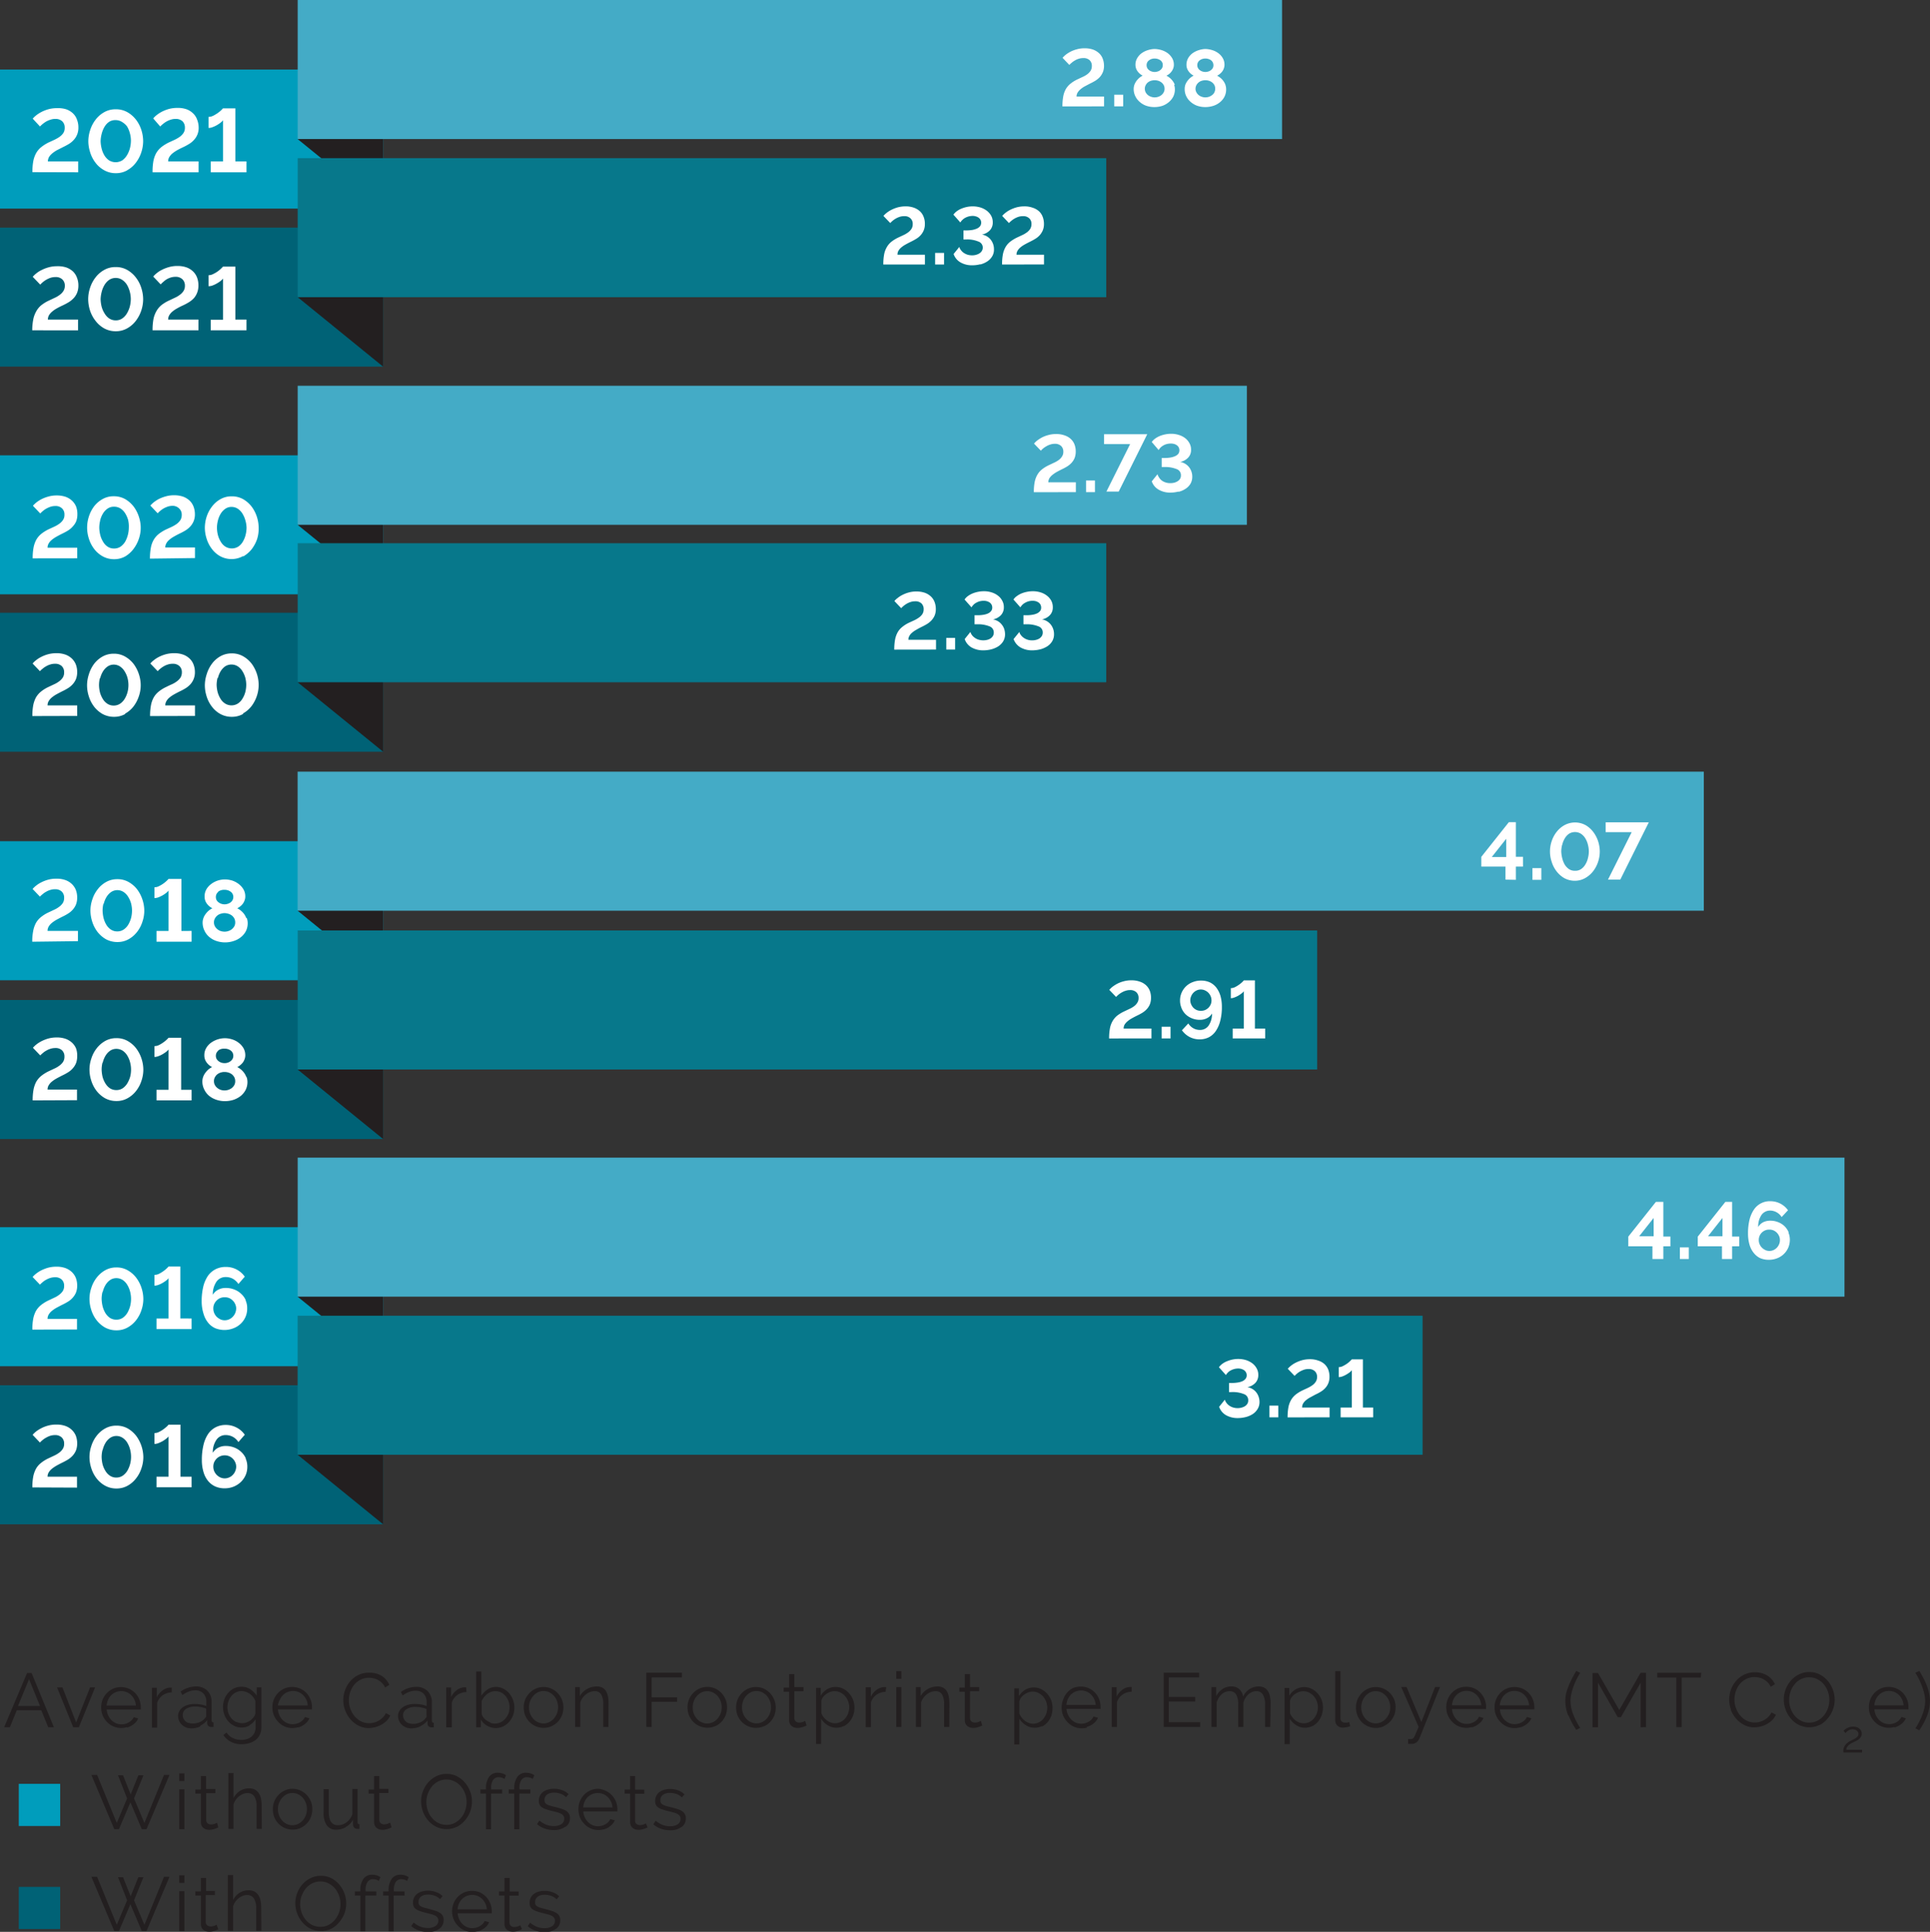 <svg id="Layer_1" data-name="Layer 1" xmlns="http://www.w3.org/2000/svg" width="303.1" height="303.32" viewBox="0 0 303.1 303.32">
  <rect x="0" y="0" width="303.1" height="303.32" fill="#333333" stroke="none"/>
  <title>sustainable-progress-rev-4</title>
  <rect y="132.08" width="60.17" height="21.83" fill="#009dbc"/>
  <polygon points="60.17 153.91 60.17 132.08 46.74 142.99 60.17 153.91" fill="#231f20"/>
  <rect x="46.74" y="121.16" width="220.84" height="21.83" fill="#44abc6"/>
  <path d="M267.57,154.25h1.93l4.48-9H267.2v1.55h4.09Zm-7.19-5.45a3.41,3.41,0,0,1,.39-1,2.35,2.35,0,0,1,.66-.74,1.77,1.77,0,0,1,1.91,0,2.28,2.28,0,0,1,.67.71,3.56,3.56,0,0,1,.41,1,4.29,4.29,0,0,1,.14,1.06,4.06,4.06,0,0,1-.13,1,3.35,3.35,0,0,1-.39,1,2.24,2.24,0,0,1-.66.74,1.6,1.6,0,0,1-1,.29,1.66,1.66,0,0,1-.95-.27,2.37,2.37,0,0,1-.66-.71,3.79,3.79,0,0,1-.39-1,4.93,4.93,0,0,1-.15-1.07,4.58,4.58,0,0,1,.13-1M264,154a4.17,4.17,0,0,0,1.23-1.06,4.94,4.94,0,0,0,.78-1.47,5.17,5.17,0,0,0,.27-1.64,5.41,5.41,0,0,0-.24-1.54,5,5,0,0,0-.75-1.48,4.09,4.09,0,0,0-1.23-1.11,3.48,3.48,0,0,0-3.33,0,4,4,0,0,0-1.23,1.06,4.71,4.71,0,0,0-.78,1.47,5.05,5.05,0,0,0,0,3.2,4.62,4.62,0,0,0,.74,1.47,4.14,4.14,0,0,0,1.22,1.1,3.49,3.49,0,0,0,1.7.43A3.32,3.32,0,0,0,264,154m-6.9-1.55h-1.4v1.83h1.4Zm-5.51-4.62v2.87h-2.27Zm1.51,6.45V152.2h1.12v-1.53h-1.12v-5.44H252l-4.33,5.45v1.52h3.8v2.05Z" transform="translate(-15.04 -16.14)" fill="#fff"/>
  <path d="M49.28,156.16a1.53,1.53,0,0,1,1-.31,1.55,1.55,0,0,1,1,.31,1,1,0,0,1,.4.8,1,1,0,0,1-.12.5,1.14,1.14,0,0,1-.32.37,1.57,1.57,0,0,1-.45.22,1.61,1.61,0,0,1-.48.08,1.67,1.67,0,0,1-.49-.08,1.35,1.35,0,0,1-.43-.22,1.1,1.1,0,0,1-.33-.35,1,1,0,0,1-.12-.5,1,1,0,0,1,.4-.82m2.51,5.39a1.67,1.67,0,0,1-.37.46,1.78,1.78,0,0,1-.54.3,1.9,1.9,0,0,1-.63.11,2.17,2.17,0,0,1-.62-.1,1.62,1.62,0,0,1-.53-.3,1.53,1.53,0,0,1-.38-.46,1.28,1.28,0,0,1-.14-.59,1.21,1.21,0,0,1,.14-.6,1.47,1.47,0,0,1,.36-.46,1.44,1.44,0,0,1,.53-.29,1.9,1.9,0,0,1,.63-.11,2.11,2.11,0,0,1,.61.1,1.79,1.79,0,0,1,.55.28,1.56,1.56,0,0,1,.38.46,1.38,1.38,0,0,1,.14.62,1.27,1.27,0,0,1-.13.58m1.87-1.26a3.13,3.13,0,0,0-.35-.65,3.08,3.08,0,0,0-.5-.52,2.92,2.92,0,0,0-.57-.37,2.58,2.58,0,0,0,.49-.32,2.38,2.38,0,0,0,.41-.43,2,2,0,0,0,.26-.52,1.63,1.63,0,0,0,.1-.57,2.2,2.2,0,0,0-.3-1.16,2.94,2.94,0,0,0-.77-.84,3.44,3.44,0,0,0-1-.52,4.13,4.13,0,0,0-1.13-.17,3.75,3.75,0,0,0-1.13.18,3.5,3.5,0,0,0-1,.52,2.8,2.8,0,0,0-.77.84,2.22,2.22,0,0,0-.29,1.16,1.79,1.79,0,0,0,.35,1.09,2.46,2.46,0,0,0,.87.74,3,3,0,0,0-.55.35,3.33,3.33,0,0,0-.48.51,2.35,2.35,0,0,0-.36.64,2.06,2.06,0,0,0-.14.76,2.81,2.81,0,0,0,.28,1.23,2.85,2.85,0,0,0,.75,1,3.39,3.39,0,0,0,1.13.64,4.28,4.28,0,0,0,2.74,0,3.42,3.42,0,0,0,1.13-.61,3,3,0,0,0,.77-.94,2.78,2.78,0,0,0,.28-1.23,2.47,2.47,0,0,0-.13-.79m-10.28,2v-8.17H41.51l-.22.23a5.34,5.34,0,0,1-.53.45,4.46,4.46,0,0,1-.71.43,1.51,1.51,0,0,1-.75.2v1.7a1.83,1.83,0,0,0,.61-.12,4.9,4.9,0,0,0,.66-.31,5.13,5.13,0,0,0,.57-.38,2.13,2.13,0,0,0,.37-.37v6.34H39.62V164h5.51V162.3Zm-12.21-4.23a3.91,3.91,0,0,1,.42-1.06,2.64,2.64,0,0,1,.72-.8,1.74,1.74,0,0,1,1-.32,1.77,1.77,0,0,1,1,.3,2.42,2.42,0,0,1,.72.77,3.81,3.81,0,0,1,.44,1,4.48,4.48,0,0,1,.15,1.15,4.76,4.76,0,0,1-.13,1.09,4.43,4.43,0,0,1-.42,1.05,2.53,2.53,0,0,1-.72.8,1.78,1.78,0,0,1-1.06.32,1.75,1.75,0,0,1-1-.3,2.35,2.35,0,0,1-.71-.76,4.07,4.07,0,0,1-.43-1.05,5.76,5.76,0,0,1-.15-1.15,4.82,4.82,0,0,1,.13-1.09m3.95,5.58a4.41,4.41,0,0,0,1.33-1.14,5,5,0,0,0,.84-1.59,5.38,5.38,0,0,0,.3-1.76,5.65,5.65,0,0,0-.27-1.67,5.58,5.58,0,0,0-.8-1.6,4.47,4.47,0,0,0-1.33-1.19,3.48,3.48,0,0,0-1.84-.48,3.53,3.53,0,0,0-1.75.44,4.32,4.32,0,0,0-1.33,1.15,5,5,0,0,0-.84,1.59,5.38,5.38,0,0,0-.3,1.76,5.72,5.72,0,0,0,.27,1.69,5.17,5.17,0,0,0,.8,1.59,4.52,4.52,0,0,0,1.32,1.18,3.77,3.77,0,0,0,1.83.47,3.57,3.57,0,0,0,1.77-.44m-7.95.3V162.3H22.51a1.28,1.28,0,0,1,.16-.65,2.22,2.22,0,0,1,.45-.55,5.18,5.18,0,0,1,.71-.5c.28-.16.6-.32.94-.5a8.2,8.2,0,0,0,.93-.5,3.26,3.26,0,0,0,.75-.62,2.79,2.79,0,0,0,.52-.82,3,3,0,0,0,.19-1.09,3.29,3.29,0,0,0-.21-1.2,2.58,2.58,0,0,0-.64-.94,2.8,2.8,0,0,0-1-.61,4.09,4.09,0,0,0-1.41-.22,5,5,0,0,0-1.33.17,5.55,5.55,0,0,0-1.07.42,4.3,4.3,0,0,0-.82.53,3.15,3.15,0,0,0-.52.5l1.15,1.2a3.34,3.34,0,0,1,.43-.39,2.81,2.81,0,0,1,.55-.38,2.71,2.71,0,0,1,.65-.28,2.19,2.19,0,0,1,.73-.11,1.46,1.46,0,0,1,1.06.36,1.3,1.3,0,0,1,.38,1,1.46,1.46,0,0,1-.22.82,2.32,2.32,0,0,1-.58.59,3.81,3.81,0,0,1-.79.46l-.89.42a5.7,5.7,0,0,0-1.18.74,3.31,3.31,0,0,0-.78.93,4.41,4.41,0,0,0-.42,1.24A8.9,8.9,0,0,0,20.1,164Z" transform="translate(-15.04 -16.14)" fill="#fff"/>
  <rect y="10.92" width="60.17" height="21.83" fill="#009dbc"/>
  <rect x="2.95" y="280.08" width="6.5" height="6.62" fill="#009dbc"/>
  <rect x="2.95" y="296.26" width="6.5" height="6.62" fill="#006276"/>
  <polygon points="60.17 32.74 60.17 10.92 46.74 21.83 60.17 32.74" fill="#231f20"/>
  <rect x="46.75" width="154.59" height="21.83" fill="#44abc6"/>
  <path d="M203.44,25.62a1.42,1.42,0,0,1,.89-.29,1.51,1.51,0,0,1,.91.28,1,1,0,0,1,.26,1.22,1.18,1.18,0,0,1-.3.33,1.07,1.07,0,0,1-.41.21,1.48,1.48,0,0,1-.9,0,1.25,1.25,0,0,1-.4-.2.94.94,0,0,1-.3-.33.88.88,0,0,1-.12-.46.92.92,0,0,1,.37-.76m2.33,5a1.33,1.33,0,0,1-.35.43,2,2,0,0,1-.49.28,1.92,1.92,0,0,1-.59.1,1.63,1.63,0,0,1-.57-.1,1.47,1.47,0,0,1-.49-.27,1.33,1.33,0,0,1-.35-.43,1.12,1.12,0,0,1-.14-.55,1.24,1.24,0,0,1,.13-.55,1.44,1.44,0,0,1,.34-.43,1.37,1.37,0,0,1,.49-.27,1.85,1.85,0,0,1,.58-.09,1.79,1.79,0,0,1,.57.08,1.58,1.58,0,0,1,.5.26,1.36,1.36,0,0,1,.36.43,1.3,1.3,0,0,1,0,1.11m1.73-1.16a2.46,2.46,0,0,0-.32-.6,2.69,2.69,0,0,0-.46-.49,3.46,3.46,0,0,0-.53-.35,1.82,1.82,0,0,0,.45-.29,2.05,2.05,0,0,0,.38-.4,1.8,1.8,0,0,0,.24-.48,1.6,1.6,0,0,0,.09-.53,2,2,0,0,0-.28-1.07,2.52,2.52,0,0,0-.71-.78,3.14,3.14,0,0,0-1-.48,3.94,3.94,0,0,0-1-.16,3.48,3.48,0,0,0-1,.17,3.38,3.38,0,0,0-1,.48,2.52,2.52,0,0,0-.71.78,2.1,2.1,0,0,0-.27,1.07,1.69,1.69,0,0,0,.33,1,2.09,2.09,0,0,0,.8.68,3.08,3.08,0,0,0-.5.33,2.85,2.85,0,0,0-.45.47,2.66,2.66,0,0,0-.34.59,2.08,2.08,0,0,0-.12.71,2.54,2.54,0,0,0,.25,1.14,2.67,2.67,0,0,0,.7.9,3.13,3.13,0,0,0,1,.59,3.8,3.8,0,0,0,1.27.21,4.07,4.07,0,0,0,1.27-.19,3.13,3.13,0,0,0,1.05-.57,2.7,2.7,0,0,0,.71-.87,2.53,2.53,0,0,0,.26-1.15,2.09,2.09,0,0,0-.12-.72m-12-3.83a1.4,1.4,0,0,1,.89-.29,1.54,1.54,0,0,1,.91.28.89.89,0,0,1,.37.75,1,1,0,0,1-.11.47,1.18,1.18,0,0,1-.3.33,1.11,1.11,0,0,1-.42.21,1.39,1.39,0,0,1-.44.07,1.41,1.41,0,0,1-.45-.07,1.3,1.3,0,0,1-.41-.2,1.18,1.18,0,0,1-.3-.33,1,1,0,0,1-.11-.46.9.9,0,0,1,.37-.76m2.32,5a1.3,1.3,0,0,1-.34.43,1.72,1.72,0,0,1-1.08.38,1.59,1.59,0,0,1-.57-.1,1.51,1.51,0,0,1-.5-.27,1.47,1.47,0,0,1-.35-.43,1.24,1.24,0,0,1-.13-.55,1.12,1.12,0,0,1,.13-.55,1.27,1.27,0,0,1,.33-.43,1.47,1.47,0,0,1,.49-.27,1.92,1.92,0,0,1,.59-.09,1.87,1.87,0,0,1,.57.08,1.7,1.7,0,0,1,.5.26,1.36,1.36,0,0,1,.36.43,1.2,1.2,0,0,1,.13.57,1.08,1.08,0,0,1-.13.54m1.74-1.16a2.19,2.19,0,0,0-.33-.6,2.39,2.39,0,0,0-.46-.49,2.7,2.7,0,0,0-.53-.35,2.08,2.08,0,0,0,.46-.29,2,2,0,0,0,.37-.4,1.83,1.83,0,0,0,.25-.48,1.6,1.6,0,0,0,.09-.53,2,2,0,0,0-.28-1.07,2.65,2.65,0,0,0-.71-.78,3.26,3.26,0,0,0-1-.48,3.94,3.94,0,0,0-1.05-.16,3.49,3.49,0,0,0-1,.17,3.32,3.32,0,0,0-1,.48,2.52,2.52,0,0,0-.71.78,2,2,0,0,0-.28,1.07,1.69,1.69,0,0,0,.33,1,2.16,2.16,0,0,0,.8.68,3.59,3.59,0,0,0-.5.33,4,4,0,0,0-.45.47,3.08,3.08,0,0,0-.33.59,2.08,2.08,0,0,0-.13.71,2.55,2.55,0,0,0,.26,1.14,2.67,2.67,0,0,0,.7.9,3,3,0,0,0,1,.59,3.8,3.8,0,0,0,1.27.21,4.07,4.07,0,0,0,1.27-.19,3.23,3.23,0,0,0,1-.57,2.83,2.83,0,0,0,.71-.87,2.53,2.53,0,0,0,.26-1.15,2.09,2.09,0,0,0-.12-.72m-8,1.56h-1.4v1.83h1.4Zm-3,1.83V31.3h-4.32a1.15,1.15,0,0,1,.15-.59,2,2,0,0,1,.42-.51,4,4,0,0,1,.66-.47l.87-.46c.3-.14.59-.3.86-.46a3.6,3.6,0,0,0,.7-.58,2.78,2.78,0,0,0,.47-.76,2.57,2.57,0,0,0,.18-1,3.08,3.08,0,0,0-.2-1.11,2.26,2.26,0,0,0-.58-.87,2.9,2.9,0,0,0-.95-.57,4,4,0,0,0-1.31-.2,4.41,4.41,0,0,0-1.23.16,5,5,0,0,0-1,.38,4.76,4.76,0,0,0-.76.49,3.6,3.6,0,0,0-.48.47l1.06,1.11a5,5,0,0,1,.4-.36,2.7,2.7,0,0,1,.51-.35,2.32,2.32,0,0,1,.6-.26,2.2,2.2,0,0,1,.68-.1,1.37,1.37,0,0,1,1,.33,1.19,1.19,0,0,1,.35.91,1.41,1.41,0,0,1-.2.76,2.29,2.29,0,0,1-.53.55,4.07,4.07,0,0,1-.74.42l-.83.39a5.37,5.37,0,0,0-1.09.69,3.14,3.14,0,0,0-.72.86,3.8,3.8,0,0,0-.39,1.15,8.64,8.64,0,0,0-.12,1.53Z" transform="translate(-15.04 -16.14)" fill="#fff"/>
  <path d="M52,41.49V33.15H50.06l-.23.24a4.39,4.39,0,0,1-.53.45,5.67,5.67,0,0,1-.73.45,1.7,1.7,0,0,1-.77.2v1.74a1.73,1.73,0,0,0,.63-.13,4.49,4.49,0,0,0,.67-.31,4.66,4.66,0,0,0,.59-.4,1.61,1.61,0,0,0,.37-.37v6.47H48.13v1.7h5.62v-1.7Zm-5.77,1.7v-1.7H41.45a1.34,1.34,0,0,1,.16-.66,2.32,2.32,0,0,1,.46-.56,5.76,5.76,0,0,1,.73-.51q.42-.24,1-.51a9.21,9.21,0,0,0,.94-.51,3.2,3.2,0,0,0,.77-.64,2.73,2.73,0,0,0,.73-1.94A3.45,3.45,0,0,0,46,34.93a2.48,2.48,0,0,0-.65-1,2.89,2.89,0,0,0-1-.63,4.17,4.17,0,0,0-1.43-.22,5.22,5.22,0,0,0-1.36.17,5.87,5.87,0,0,0-1.1.43,5,5,0,0,0-.83.54,3.76,3.76,0,0,0-.53.51L40.2,36a4.48,4.48,0,0,1,.44-.4,4,4,0,0,1,.56-.39,3.28,3.28,0,0,1,.66-.28,2.36,2.36,0,0,1,.75-.12,1.54,1.54,0,0,1,1.09.37,1.37,1.37,0,0,1,.38,1,1.49,1.49,0,0,1-.22.83,2.43,2.43,0,0,1-.59.61,5.22,5.22,0,0,1-.81.47l-.91.42a6.47,6.47,0,0,0-1.21.76,3.42,3.42,0,0,0-.79.95,4.32,4.32,0,0,0-.43,1.27A9.29,9.29,0,0,0,39,43.19ZM31,37.18a4.13,4.13,0,0,1,.43-1.09,2.48,2.48,0,0,1,.73-.81A1.77,1.77,0,0,1,33.22,35a1.81,1.81,0,0,1,1,.3A2.7,2.7,0,0,1,35,36a4.08,4.08,0,0,1,.44,1.07,4.3,4.3,0,0,1,.16,1.18,5,5,0,0,1-.14,1.11A4.28,4.28,0,0,1,35,40.48a2.75,2.75,0,0,1-.73.82,2,2,0,0,1-2.13,0,2.49,2.49,0,0,1-.72-.79A3.77,3.77,0,0,1,31,39.46a5.23,5.23,0,0,1-.16-1.17A5,5,0,0,1,31,37.18m4,5.7a4.38,4.38,0,0,0,1.36-1.17,5.47,5.47,0,0,0,.86-1.62,5.66,5.66,0,0,0,.3-1.8,5.9,5.9,0,0,0-.27-1.71A5.32,5.32,0,0,0,36.45,35a4.56,4.56,0,0,0-1.36-1.22,3.59,3.59,0,0,0-1.87-.48,3.55,3.55,0,0,0-1.79.44,4.38,4.38,0,0,0-1.36,1.17,5.19,5.19,0,0,0-.86,1.63,5.66,5.66,0,0,0-.3,1.8A5.86,5.86,0,0,0,29.18,40,5.1,5.1,0,0,0,30,41.64a4.33,4.33,0,0,0,1.35,1.2,3.67,3.67,0,0,0,1.87.49,3.59,3.59,0,0,0,1.8-.45m-7.7.31v-1.7H22.56a1.46,1.46,0,0,1,.16-.66,2.37,2.37,0,0,1,.47-.56,5.6,5.6,0,0,1,.72-.51l1-.51a10.61,10.61,0,0,0,.95-.51,3.41,3.41,0,0,0,.77-.64,2.78,2.78,0,0,0,.72-1.94,3.24,3.24,0,0,0-.22-1.23,2.46,2.46,0,0,0-.64-1,3.06,3.06,0,0,0-1.05-.63A4.27,4.27,0,0,0,24,33.12a5.2,5.2,0,0,0-1.35.17,5.61,5.61,0,0,0-1.1.43,5.08,5.08,0,0,0-.84.54,3.76,3.76,0,0,0-.53.51L21.32,36a4.29,4.29,0,0,1,.43-.4,4.63,4.63,0,0,1,.56-.39,3.63,3.63,0,0,1,.67-.28,2.27,2.27,0,0,1,.75-.12,1.54,1.54,0,0,1,1.08.37,1.34,1.34,0,0,1,.39,1A1.5,1.5,0,0,1,25,37a2.27,2.27,0,0,1-.59.61,5.22,5.22,0,0,1-.81.47l-.91.42a6.37,6.37,0,0,0-1.2.76,3.26,3.26,0,0,0-.79.95,4.32,4.32,0,0,0-.44,1.27,9.29,9.29,0,0,0-.13,1.69Z" transform="translate(-15.04 -16.14)" fill="#fff"/>
  <rect y="71.49" width="60.17" height="21.82" fill="#009dbc"/>
  <polygon points="60.17 93.31 60.17 71.48 46.74 82.4 60.17 93.31" fill="#231f20"/>
  <rect x="46.75" y="60.57" width="149.07" height="21.83" fill="#44abc6"/>
  <path d="M200.13,93.36a3.46,3.46,0,0,0,1.09-.47,2.49,2.49,0,0,0,.77-.78,2.18,2.18,0,0,0,.29-1.13,2.4,2.4,0,0,0-.51-1.5,2.3,2.3,0,0,0-.6-.52,2.21,2.21,0,0,0-.78-.29,2.34,2.34,0,0,0,1.24-.67,1.72,1.72,0,0,0,.46-1.25,2,2,0,0,0-.24-1,2.43,2.43,0,0,0-.65-.79,3.06,3.06,0,0,0-1-.52,3.87,3.87,0,0,0-1.26-.19,4.48,4.48,0,0,0-.89.09,4.65,4.65,0,0,0-.85.25,3.52,3.52,0,0,0-.74.41,2.31,2.31,0,0,0-.54.54L197,86.8a2.59,2.59,0,0,1,.27-.36,2,2,0,0,1,.42-.33,2.13,2.13,0,0,1,.55-.24,2.63,2.63,0,0,1,.7-.09,1.89,1.89,0,0,1,.47.06,1.33,1.33,0,0,1,.42.19.9.9,0,0,1,.31.33,1,1,0,0,1,.12.48.92.92,0,0,1-.17.55,1.28,1.28,0,0,1-.5.37,2.89,2.89,0,0,1-.75.22,5.53,5.53,0,0,1-.94.07h-.42v1.42h.42a4.72,4.72,0,0,1,1.92.32,1,1,0,0,1,.68,1,1,1,0,0,1-.13.52,1.16,1.16,0,0,1-.36.37,2,2,0,0,1-.53.24,2.59,2.59,0,0,1-.63.08,2.38,2.38,0,0,1-.84-.14,2,2,0,0,1-.61-.35A1.92,1.92,0,0,1,197,91a1.51,1.51,0,0,1-.18-.4l-.9,1.12a2.43,2.43,0,0,0,1.08,1.3,3.53,3.53,0,0,0,1.87.46,4.69,4.69,0,0,0,1.24-.16m-11.31,0h1.93l4.48-9h-6.78v1.55h4.09ZM187,91.58h-1.4v1.83H187Zm-3,1.83V91.87h-4.32a1.33,1.33,0,0,1,.14-.6,2.11,2.11,0,0,1,.42-.5,5.1,5.1,0,0,1,.66-.47c.26-.15.55-.3.87-.46a8.69,8.69,0,0,0,.86-.46,3.33,3.33,0,0,0,.7-.58,2.58,2.58,0,0,0,.48-.76,2.77,2.77,0,0,0,.17-1,3,3,0,0,0-.19-1.11,2.28,2.28,0,0,0-.59-.87,2.65,2.65,0,0,0-1-.57,3.74,3.74,0,0,0-1.3-.2,4.31,4.31,0,0,0-1.23.16,4.85,4.85,0,0,0-1,.38,5.88,5.88,0,0,0-.76.49,3.6,3.6,0,0,0-.48.47l1.07,1.11a4.74,4.74,0,0,1,.39-.37,3.23,3.23,0,0,1,.51-.34,2.66,2.66,0,0,1,.6-.26,2.25,2.25,0,0,1,.68-.11,1.4,1.4,0,0,1,1,.34,1.21,1.21,0,0,1,.35.91,1.3,1.3,0,0,1-.21.75,2,2,0,0,1-.53.56,4.07,4.07,0,0,1-.74.42l-.82.39a5.53,5.53,0,0,0-1.09.68,3,3,0,0,0-.72.87,3.8,3.8,0,0,0-.4,1.15,8.48,8.48,0,0,0-.12,1.53Z" transform="translate(-15.04 -16.14)" fill="#fff"/>
  <path d="M49.25,97.91a3.79,3.79,0,0,1,.42-1.06,2.53,2.53,0,0,1,.72-.8,1.67,1.67,0,0,1,1-.32,1.81,1.81,0,0,1,1,.29,2.44,2.44,0,0,1,.73.77,4.09,4.09,0,0,1,.44,1A4.54,4.54,0,0,1,53.76,99a4.72,4.72,0,0,1-.14,1.09,3.91,3.91,0,0,1-.42,1.06,2.4,2.4,0,0,1-.72.8,1.94,1.94,0,0,1-2.07,0,2.28,2.28,0,0,1-.71-.77,3.8,3.8,0,0,1-.43-1A5,5,0,0,1,49.11,99a4.71,4.71,0,0,1,.14-1.08m4,5.58a4.59,4.59,0,0,0,1.33-1.15,5.57,5.57,0,0,0,.84-1.58A5.38,5.38,0,0,0,55.66,99a5.56,5.56,0,0,0-.26-1.66,5.46,5.46,0,0,0-.8-1.6,4.64,4.64,0,0,0-1.33-1.2,3.6,3.6,0,0,0-1.84-.47,3.49,3.49,0,0,0-1.76.44,4.26,4.26,0,0,0-1.32,1.14,5.29,5.29,0,0,0-.85,1.59A5.74,5.74,0,0,0,47.21,99a5.67,5.67,0,0,0,.27,1.69,5,5,0,0,0,.8,1.59,4.16,4.16,0,0,0,1.32,1.18,3.75,3.75,0,0,0,3.6,0m-7.54.3v-1.66H41a1.24,1.24,0,0,1,.16-.64,1.76,1.76,0,0,1,.45-.55,4,4,0,0,1,.71-.5c.28-.16.59-.33.94-.5a10.17,10.17,0,0,0,.93-.5,3.53,3.53,0,0,0,.75-.63,2.71,2.71,0,0,0,.51-.81,2.79,2.79,0,0,0,.2-1.09,3.38,3.38,0,0,0-.22-1.21,2.51,2.51,0,0,0-.63-.94,3,3,0,0,0-1-.61,4.35,4.35,0,0,0-1.41-.22,4.65,4.65,0,0,0-1.33.18,5.93,5.93,0,0,0-1.08.41,5.16,5.16,0,0,0-.81.53,4.26,4.26,0,0,0-.52.5l1.15,1.21a5.5,5.5,0,0,1,.42-.4,4.45,4.45,0,0,1,.55-.38,4.24,4.24,0,0,1,.65-.28,2.6,2.6,0,0,1,.74-.11A1.44,1.44,0,0,1,43.2,96a1.29,1.29,0,0,1,.38,1,1.48,1.48,0,0,1-.22.81,2.35,2.35,0,0,1-.58.6,5.46,5.46,0,0,1-.79.46l-.89.41a6.15,6.15,0,0,0-1.18.74,3.35,3.35,0,0,0-.78.94,4,4,0,0,0-.42,1.24,8.9,8.9,0,0,0-.13,1.65Zm-14.9-5.88a3.79,3.79,0,0,1,.42-1.06,2.53,2.53,0,0,1,.72-.8,1.67,1.67,0,0,1,1-.32A1.87,1.87,0,0,1,34,96a2.53,2.53,0,0,1,.72.77,4.09,4.09,0,0,1,.44,1A4.54,4.54,0,0,1,35.27,99a4.64,4.64,0,0,1-.55,2.15,2.64,2.64,0,0,1-.72.8,1.79,1.79,0,0,1-1.06.31,1.75,1.75,0,0,1-1-.29,2.28,2.28,0,0,1-.71-.77,3.8,3.8,0,0,1-.43-1A5,5,0,0,1,30.63,99a4.67,4.67,0,0,1,.13-1.08m3.95,5.58A4.59,4.59,0,0,0,36,102.34a5.57,5.57,0,0,0,.84-1.58,5.39,5.39,0,0,0,.3-1.77,5.58,5.58,0,0,0-.27-1.66,5.46,5.46,0,0,0-.8-1.6,4.64,4.64,0,0,0-1.33-1.2,3.57,3.57,0,0,0-1.84-.47,3.42,3.42,0,0,0-1.75.44,4.29,4.29,0,0,0-1.33,1.14A5.29,5.29,0,0,0,29,97.23,5.74,5.74,0,0,0,28.72,99a5.67,5.67,0,0,0,.27,1.69,5.17,5.17,0,0,0,.8,1.59,4.38,4.38,0,0,0,1.32,1.18,3.67,3.67,0,0,0,1.83.48,3.57,3.57,0,0,0,1.77-.44m-7.54.3v-1.66H22.51a1.24,1.24,0,0,1,.16-.64,1.91,1.91,0,0,1,.45-.55,4.44,4.44,0,0,1,.71-.5c.28-.16.6-.33.94-.5a10.17,10.17,0,0,0,.93-.5,3.3,3.3,0,0,0,.75-.63A2.74,2.74,0,0,0,27,98a3,3,0,0,0,.19-1.09A3.38,3.38,0,0,0,27,95.7a2.66,2.66,0,0,0-.64-.94,3,3,0,0,0-1-.61,4.35,4.35,0,0,0-1.41-.22,4.65,4.65,0,0,0-1.33.18,5.55,5.55,0,0,0-1.07.41,4.84,4.84,0,0,0-.82.53,4.26,4.26,0,0,0-.52.5l1.15,1.21a4.29,4.29,0,0,1,.43-.4,3.32,3.32,0,0,1,.55-.38,3.85,3.85,0,0,1,.65-.28,2.48,2.48,0,0,1,.73-.11,1.43,1.43,0,0,1,1.06.37,1.29,1.29,0,0,1,.38,1,1.4,1.4,0,0,1-.22.81,2.35,2.35,0,0,1-.58.6,5,5,0,0,1-.79.46l-.89.41a6.15,6.15,0,0,0-1.18.74,3.35,3.35,0,0,0-.78.94,4.3,4.3,0,0,0-.42,1.24,8.9,8.9,0,0,0-.13,1.65Z" transform="translate(-15.04 -16.14)" fill="#fff"/>
  <rect y="192.68" width="60.17" height="21.83" fill="#009dbc"/>
  <polygon points="60.17 214.5 60.17 192.68 46.74 203.59 60.17 214.5" fill="#231f20"/>
  <rect x="46.75" y="181.76" width="242.92" height="21.83" fill="#44abc6"/>
  <path d="M292.27,212.4a1.8,1.8,0,0,1-.53-.37,1.7,1.7,0,0,1-.36-.54,1.61,1.61,0,0,1-.13-.65,1.69,1.69,0,0,1,.12-.64,1.62,1.62,0,0,1,1.54-1,1.69,1.69,0,0,1,.64.12,1.71,1.71,0,0,1,.89.89,1.53,1.53,0,0,1,.13.64,1.61,1.61,0,0,1-.13.65,1.87,1.87,0,0,1-.36.55,1.8,1.8,0,0,1-.53.37,1.59,1.59,0,0,1-.64.13,1.53,1.53,0,0,1-.64-.14m3.69-2.75a3,3,0,0,0-.67-1,3,3,0,0,0-1-.63,3.22,3.22,0,0,0-1.24-.23,2.46,2.46,0,0,0-1.14.26,2,2,0,0,0-.75.73,3.19,3.19,0,0,1,.53-1.91,1.64,1.64,0,0,1,1.36-.67,2.1,2.1,0,0,1,1,.27,2.18,2.18,0,0,1,.79.75l1-1.07a3.39,3.39,0,0,0-2.78-1.42,3,3,0,0,0-2.56,1.3,5.06,5.06,0,0,0-.7,1.59,8.83,8.83,0,0,0-.24,2.17,6.18,6.18,0,0,0,.23,1.75,3.62,3.62,0,0,0,.66,1.3,2.89,2.89,0,0,0,1,.82,3.4,3.4,0,0,0,1.38.27,3.49,3.49,0,0,0,1.3-.24,3.11,3.11,0,0,0,1.75-1.66,3.14,3.14,0,0,0,.25-1.23,2.94,2.94,0,0,0-.24-1.19m-10.34-2.25v2.87h-2.27Zm1.51,6.45v-2h1.12v-1.53h-1.12v-5.44H286l-4.33,5.45v1.52h3.8v2Zm-6.8-1.83h-1.4v1.83h1.4Zm-5.52-4.62v2.87h-2.27Zm1.52,6.45v-2h1.11v-1.53h-1.11v-5.44h-1.17l-4.33,5.45v1.52h3.79v2Z" transform="translate(-15.04 -16.14)" fill="#fff"/>
  <path d="M49.64,223.28a2.22,2.22,0,0,1-.57-.39,2,2,0,0,1-.39-.59,1.86,1.86,0,0,1-.14-.7,1.73,1.73,0,0,1,.13-.69,1.75,1.75,0,0,1,.39-.57,1.61,1.61,0,0,1,.57-.39,1.85,1.85,0,0,1,.7-.13,1.82,1.82,0,0,1,.7.13,1.67,1.67,0,0,1,.56.39,1.61,1.61,0,0,1,.39.57,1.58,1.58,0,0,1,.15.69,1.92,1.92,0,0,1-.54,1.29,1.78,1.78,0,0,1-.57.4,1.71,1.71,0,0,1-1.38,0m4-3a3,3,0,0,0-.72-1,3.15,3.15,0,0,0-1.08-.68,3.51,3.51,0,0,0-1.34-.25,2.53,2.53,0,0,0-1.22.29,2.06,2.06,0,0,0-.82.78,3.48,3.48,0,0,1,.58-2.06,1.73,1.73,0,0,1,1.46-.72,2.31,2.31,0,0,1,1.13.28,2.53,2.53,0,0,1,.85.81l1-1.15a3.58,3.58,0,0,0-3-1.53,3.47,3.47,0,0,0-1.56.35,3.31,3.31,0,0,0-1.19,1,5.18,5.18,0,0,0-.76,1.71,9.76,9.76,0,0,0-.26,2.35A6.41,6.41,0,0,0,47,222.4a3.93,3.93,0,0,0,.71,1.4,3,3,0,0,0,1.13.88,3.87,3.87,0,0,0,2.89,0,3.31,3.31,0,0,0,1.13-.72,3.22,3.22,0,0,0,1-2.4,3,3,0,0,0-.26-1.28m-10.24,2.87V215H41.51l-.22.23a5.14,5.14,0,0,1-1.24.89,1.61,1.61,0,0,1-.75.19V218a1.83,1.83,0,0,0,.61-.12,3.92,3.92,0,0,0,.66-.31,5.13,5.13,0,0,0,.57-.38,1.82,1.82,0,0,0,.37-.36v6.33H39.62v1.66h5.51v-1.66ZM31.17,219a3.85,3.85,0,0,1,.42-1.07,2.64,2.64,0,0,1,.72-.8,1.73,1.73,0,0,1,1-.31,1.85,1.85,0,0,1,1,.29,2.42,2.42,0,0,1,.72.77,3.81,3.81,0,0,1,.44,1.05,4.48,4.48,0,0,1,.15,1.15,4.69,4.69,0,0,1-.13,1.09,4.43,4.43,0,0,1-.42,1.05,2.56,2.56,0,0,1-.72.81,1.77,1.77,0,0,1-1.06.31,1.82,1.82,0,0,1-1-.29,2.5,2.5,0,0,1-.71-.77,4.07,4.07,0,0,1-.43-1.05,5.67,5.67,0,0,1-.15-1.15,4.67,4.67,0,0,1,.13-1.08m3.95,5.57a4.41,4.41,0,0,0,1.33-1.14,5.11,5.11,0,0,0,.84-1.58,5.48,5.48,0,0,0,.3-1.77,5.65,5.65,0,0,0-.27-1.67,5.4,5.4,0,0,0-.8-1.59,4.37,4.37,0,0,0-1.33-1.2,3.48,3.48,0,0,0-1.84-.48,3.53,3.53,0,0,0-1.75.44,4.46,4.46,0,0,0-1.33,1.15,5,5,0,0,0-.84,1.59,5.43,5.43,0,0,0-.3,1.76,5.67,5.67,0,0,0,.27,1.69,5.17,5.17,0,0,0,.8,1.59,4.52,4.52,0,0,0,1.32,1.18,3.66,3.66,0,0,0,1.83.47,3.47,3.47,0,0,0,1.77-.44m-7.95.31v-1.66H22.51a1.28,1.28,0,0,1,.16-.65,2.22,2.22,0,0,1,.45-.55,5.18,5.18,0,0,1,.71-.5c.28-.16.6-.32.94-.5a8.2,8.2,0,0,0,.93-.5,3,3,0,0,0,.75-.62,2.88,2.88,0,0,0,.52-.81,3,3,0,0,0,.19-1.09,3.34,3.34,0,0,0-.21-1.21,2.58,2.58,0,0,0-.64-.94,3,3,0,0,0-1-.61,4.09,4.09,0,0,0-1.41-.22,5,5,0,0,0-1.33.17,6.28,6.28,0,0,0-1.07.42,4.84,4.84,0,0,0-.82.53,3.62,3.62,0,0,0-.52.5l1.15,1.2a4.28,4.28,0,0,1,.43-.39,2.81,2.81,0,0,1,.55-.38,3.18,3.18,0,0,1,.65-.28,2.48,2.48,0,0,1,.73-.11,1.46,1.46,0,0,1,1.06.36,1.32,1.32,0,0,1,.38,1,1.46,1.46,0,0,1-.22.82,2.32,2.32,0,0,1-.58.59,3.81,3.81,0,0,1-.79.46l-.89.42a6.15,6.15,0,0,0-1.18.74,3.45,3.45,0,0,0-.78.93,4.41,4.41,0,0,0-.42,1.24,9,9,0,0,0-.13,1.66Z" transform="translate(-15.04 -16.14)" fill="#fff"/>
  <path d="M102.36,319a1.62,1.62,0,0,0,.66-1.37,1.21,1.21,0,0,0-.62-1.14,3.2,3.2,0,0,0-.76-.33c-.3-.1-.65-.19-1-.29s-.52-.13-.72-.19a2,2,0,0,1-.48-.2.67.67,0,0,1-.36-.68,1.08,1.08,0,0,1,.12-.52,1.06,1.06,0,0,1,.33-.37,1.75,1.75,0,0,1,.48-.21,2.91,2.91,0,0,1,.6-.06,3,3,0,0,1,1,.18,2.29,2.29,0,0,1,.85.54l.39-.48a2.53,2.53,0,0,0-1-.62,3.38,3.38,0,0,0-1.3-.23,3.34,3.34,0,0,0-.91.12,2.2,2.2,0,0,0-.74.35,1.71,1.71,0,0,0-.51.59,1.84,1.84,0,0,0-.18.83,1.4,1.4,0,0,0,.12.62,1.09,1.09,0,0,0,.39.41,2.31,2.31,0,0,0,.65.3c.26.09.58.18.94.27l.82.21a3,3,0,0,1,.59.23,1.07,1.07,0,0,1,.35.31.74.74,0,0,1,.12.44,1,1,0,0,1-.45.87,2.15,2.15,0,0,1-1.21.3,3.28,3.28,0,0,1-1.17-.21,4.2,4.2,0,0,1-1.07-.65l-.37.55a3.39,3.39,0,0,0,1.2.7,4.34,4.34,0,0,0,1.43.24,2.82,2.82,0,0,0,1.77-.51m-5.57-.57a3.52,3.52,0,0,1-.33.16,1.66,1.66,0,0,1-.61.11.8.8,0,0,1-.51-.16.66.66,0,0,1-.25-.51v-4.25h1.44v-.65H95.09V311h-.82v2.11h-.86v.65h.86v4.48a1.29,1.29,0,0,0,.11.53,1.06,1.06,0,0,0,.29.37,1.22,1.22,0,0,0,.42.23,2.08,2.08,0,0,0,.5.07,2.44,2.44,0,0,0,.48-.05,3,3,0,0,0,.41-.11l.32-.12L97,319Zm-9.85-2.5a3,3,0,0,1,.22-.91,2.32,2.32,0,0,1,.5-.72,2.15,2.15,0,0,1,.71-.47,2.27,2.27,0,0,1,.86-.17,2.24,2.24,0,0,1,.86.17,2.15,2.15,0,0,1,.71.47,2.59,2.59,0,0,1,.5.71,2.5,2.5,0,0,1,.24.92Zm3.17,3.46a2.78,2.78,0,0,0,.77-.32,3.28,3.28,0,0,0,.61-.49,2.14,2.14,0,0,0,.41-.63l-.71-.2a1.6,1.6,0,0,1-.31.47,2.24,2.24,0,0,1-.46.35,2.29,2.29,0,0,1-1.15.31,2.27,2.27,0,0,1-.86-.17,2.31,2.31,0,0,1-.71-.49,2.44,2.44,0,0,1-.51-.74,2.77,2.77,0,0,1-.24-.93h5.36s0-.06,0-.13v-.19a3.31,3.31,0,0,0-.23-1.22,3.2,3.2,0,0,0-1.61-1.73,3.28,3.28,0,0,0-2.51,0,3.35,3.35,0,0,0-1,.7,3.15,3.15,0,0,0-.64,1,3.22,3.22,0,0,0-.24,1.24,3.29,3.29,0,0,0,.24,1.26,3.2,3.2,0,0,0,.65,1,3,3,0,0,0,2.24,1,3.17,3.17,0,0,0,.88-.12m-6-.39a1.62,1.62,0,0,0,.66-1.37,1.21,1.21,0,0,0-.62-1.14,3.2,3.2,0,0,0-.76-.33c-.3-.1-.65-.19-1-.29s-.52-.13-.72-.19a2,2,0,0,1-.48-.2.67.67,0,0,1-.36-.68,1.08,1.08,0,0,1,.12-.52,1.06,1.06,0,0,1,.33-.37,1.75,1.75,0,0,1,.48-.21,2.91,2.91,0,0,1,.6-.06,3,3,0,0,1,1,.18,2.29,2.29,0,0,1,.85.54l.39-.48a2.53,2.53,0,0,0-1-.62,3.38,3.38,0,0,0-1.3-.23,3.34,3.34,0,0,0-.91.12,2.2,2.2,0,0,0-.74.35,1.71,1.71,0,0,0-.51.59,1.84,1.84,0,0,0-.18.83,1.4,1.4,0,0,0,.12.62,1.09,1.09,0,0,0,.39.41,2.31,2.31,0,0,0,.65.3c.26.09.58.18.94.27l.82.21a3,3,0,0,1,.59.23,1.07,1.07,0,0,1,.35.31.74.74,0,0,1,.12.44,1,1,0,0,1-.45.87,2.15,2.15,0,0,1-1.21.3,3.28,3.28,0,0,1-1.17-.21A4.2,4.2,0,0,1,80,318l-.37.55a3.39,3.39,0,0,0,1.2.7,4.34,4.34,0,0,0,1.43.24,2.82,2.82,0,0,0,1.77-.51m-7.17.39v-5.61h1.72v-.65H76.89v-.19a2.26,2.26,0,0,1,.3-1.28,1,1,0,0,1,.87-.45,1.69,1.69,0,0,1,.5.08,1,1,0,0,1,.41.2l.26-.59a2.39,2.39,0,0,0-.6-.29,2.55,2.55,0,0,0-.72-.1,1.59,1.59,0,0,0-1.35.65,3,3,0,0,0-.49,1.81v.16h-.86v.65h.86v5.61Zm-4.44,0v-5.61h1.72v-.65H72.45v-.19a2.26,2.26,0,0,1,.3-1.28,1,1,0,0,1,.87-.45,1.69,1.69,0,0,1,.5.08,1,1,0,0,1,.41.2l.26-.59a2.39,2.39,0,0,0-.6-.29,2.55,2.55,0,0,0-.72-.1,1.59,1.59,0,0,0-1.35.65,3,3,0,0,0-.49,1.81v.16h-.86v.65h.86v5.61Zm-10-5.56a4,4,0,0,1,.63-1.14,3.13,3.13,0,0,1,1-.81,2.84,2.84,0,0,1,1.31-.31,2.7,2.7,0,0,1,1.27.3,3.3,3.3,0,0,1,1,.78,3.86,3.86,0,0,1,.88,2.48,3.8,3.8,0,0,1-.22,1.29,3.71,3.71,0,0,1-.63,1.14,3.15,3.15,0,0,1-1,.82,2.75,2.75,0,0,1-1.31.31,2.91,2.91,0,0,1-1.29-.29,3.18,3.18,0,0,1-1-.8,3.56,3.56,0,0,1-.65-1.14,4,4,0,0,1-.23-1.33,4.13,4.13,0,0,1,.22-1.3M67,319a4,4,0,0,0,1.27-1,4.63,4.63,0,0,0,.84-1.37,4.49,4.49,0,0,0,.3-1.63,4.54,4.54,0,0,0-.28-1.58,4.92,4.92,0,0,0-.81-1.39,4.39,4.39,0,0,0-1.26-1,3.58,3.58,0,0,0-1.63-.37,3.49,3.49,0,0,0-1.58.35,4.15,4.15,0,0,0-1.28.95,4.41,4.41,0,0,0-.84,1.38,4.35,4.35,0,0,0-.31,1.64,4.61,4.61,0,0,0,.29,1.59,4.33,4.33,0,0,0,.82,1.39,4,4,0,0,0,1.26,1,3.68,3.68,0,0,0,1.63.37A3.52,3.52,0,0,0,67,319m-10.94-3.36a5.32,5.32,0,0,0-.11-1.1,2.34,2.34,0,0,0-.35-.85,1.72,1.72,0,0,0-.61-.56,1.94,1.94,0,0,0-.91-.19,2.69,2.69,0,0,0-1.43.4,2.92,2.92,0,0,0-1,1.12v-3.92h-.82v8.76h.82v-3.83a2.3,2.3,0,0,1,.33-.71,2.53,2.53,0,0,1,.52-.56,2.46,2.46,0,0,1,.64-.38,1.89,1.89,0,0,1,.69-.14,1.25,1.25,0,0,1,1.08.53,2.83,2.83,0,0,1,.36,1.59v3.5h.82Zm-7,2.7-.34.16a1.66,1.66,0,0,1-.61.11.84.84,0,0,1-.51-.16.66.66,0,0,1-.25-.51v-4.25h1.44v-.65H47.4V311h-.81v2.11h-.87v.65h.87v4.48a1.29,1.29,0,0,0,.1.53,1.19,1.19,0,0,0,.29.37,1.22,1.22,0,0,0,.42.23,2.09,2.09,0,0,0,.51.07,2.61,2.61,0,0,0,.48-.05,3.26,3.26,0,0,0,.4-.11l.32-.12.21-.09ZM44,310.58h-.81v1.2H44Zm0,2.5h-.81v6.26H44Zm-9,1.43-1.62,3.85-3.09-7.54h-.9l3.6,8.52h.73l1.8-4.22,1.79,4.22h.74l3.61-8.52H40.8l-3.08,7.54-1.63-3.85,1.48-3.63h-.8l-1.21,3-1.2-3h-.79Z" transform="translate(-15.04 -16.14)" fill="#231f20"/>
  <path d="M122.09,303a1.62,1.62,0,0,0,.66-1.37,1.3,1.3,0,0,0-.16-.67,1.37,1.37,0,0,0-.46-.47,3.39,3.39,0,0,0-.76-.33c-.31-.1-.66-.19-1.06-.29s-.52-.13-.71-.19a2.07,2.07,0,0,1-.49-.2.7.7,0,0,1-.27-.27.8.8,0,0,1-.09-.41,1.08,1.08,0,0,1,.12-.52,1.06,1.06,0,0,1,.33-.37,1.69,1.69,0,0,1,.49-.21,2.77,2.77,0,0,1,.6-.06,3.08,3.08,0,0,1,1,.18,2.17,2.17,0,0,1,.84.54l.4-.48a2.61,2.61,0,0,0-.95-.62,3.43,3.43,0,0,0-1.31-.23,3.26,3.26,0,0,0-.9.12,2.16,2.16,0,0,0-.75.35,1.68,1.68,0,0,0-.5.59,1.72,1.72,0,0,0-.19.83,1.27,1.27,0,0,0,.13.62,1.06,1.06,0,0,0,.38.41,2.25,2.25,0,0,0,.66.3q.39.14.93.27c.31.07.59.14.82.21a2.59,2.59,0,0,1,.59.23,1,1,0,0,1,.36.31.74.74,0,0,1,.12.44,1,1,0,0,1-.45.87,2.17,2.17,0,0,1-1.21.3,3.2,3.2,0,0,1-1.17-.21,4.2,4.2,0,0,1-1.07-.65l-.38.55a3.58,3.58,0,0,0,1.2.7,4.38,4.38,0,0,0,1.43.24,2.83,2.83,0,0,0,1.78-.51m-5.57-.57-.33.16a1.71,1.71,0,0,1-.62.11.84.84,0,0,1-.51-.16.63.63,0,0,1-.24-.51v-4.25h1.44v-.65h-1.44V295H114v2.11h-.86v.65H114v4.48a1.29,1.29,0,0,0,.11.53,1.06,1.06,0,0,0,.29.37,1.22,1.22,0,0,0,.42.23,2,2,0,0,0,.5.07,2.44,2.44,0,0,0,.48-.05,3.44,3.44,0,0,0,.41-.11l.32-.12.21-.09Zm-9.85-2.5a2.7,2.7,0,0,1,.22-.91,2.48,2.48,0,0,1,.49-.72,2.3,2.3,0,0,1,.72-.47,2.27,2.27,0,0,1,.86-.17,2.23,2.23,0,0,1,1.57.64,2.59,2.59,0,0,1,.5.71,2.71,2.71,0,0,1,.24.92Zm3.17,3.46a2.91,2.91,0,0,0,.77-.32,3.28,3.28,0,0,0,.61-.49,2.35,2.35,0,0,0,.41-.63l-.71-.2a1.6,1.6,0,0,1-.31.47,2.24,2.24,0,0,1-.46.35,2.29,2.29,0,0,1-1.15.31,2.24,2.24,0,0,1-.86-.17,2.2,2.2,0,0,1-.71-.49,2.44,2.44,0,0,1-.51-.74,2.55,2.55,0,0,1-.24-.93H112a.31.31,0,0,0,0-.13v-.19a3.31,3.31,0,0,0-.23-1.22,3.15,3.15,0,0,0-.64-1,3,3,0,0,0-1-.71A3,3,0,0,0,109,297a3.07,3.07,0,0,0-1.25.25,3.14,3.14,0,0,0-1.64,1.72,3.41,3.41,0,0,0-.23,1.24,3.48,3.48,0,0,0,.23,1.26,3.41,3.41,0,0,0,.66,1,3,3,0,0,0,2.24,1,3.17,3.17,0,0,0,.88-.12m-6-.39a1.62,1.62,0,0,0,.66-1.37,1.3,1.3,0,0,0-.16-.67,1.29,1.29,0,0,0-.46-.47,3.39,3.39,0,0,0-.76-.33c-.3-.1-.66-.19-1.06-.29s-.51-.13-.71-.19a2.07,2.07,0,0,1-.49-.2.77.77,0,0,1-.27-.27.8.8,0,0,1-.09-.41,1.08,1.08,0,0,1,.12-.52,1.06,1.06,0,0,1,.33-.37,1.81,1.81,0,0,1,.49-.21,2.77,2.77,0,0,1,.6-.06,3,3,0,0,1,1,.18,2.17,2.17,0,0,1,.84.54l.4-.48a2.61,2.61,0,0,0-1-.62A3.43,3.43,0,0,0,102,297a3.26,3.26,0,0,0-.9.12,2.25,2.25,0,0,0-.75.35,1.68,1.68,0,0,0-.5.59,1.85,1.85,0,0,0-.19.83,1.39,1.39,0,0,0,.13.62,1.06,1.06,0,0,0,.38.41,2.38,2.38,0,0,0,.66.3q.39.14.93.27c.32.07.59.14.83.21a2.69,2.69,0,0,1,.58.23,1,1,0,0,1,.36.31.74.74,0,0,1,.12.44,1,1,0,0,1-.45.87,2.15,2.15,0,0,1-1.21.3,3.28,3.28,0,0,1-1.17-.21,4.2,4.2,0,0,1-1.07-.65l-.37.55a3.39,3.39,0,0,0,1.2.7,4.32,4.32,0,0,0,1.42.24,2.83,2.83,0,0,0,1.78-.51m-7.18.39v-5.61h1.73v-.65H96.61v-.19a2.26,2.26,0,0,1,.3-1.28,1,1,0,0,1,.88-.45,1.74,1.74,0,0,1,.5.08,1,1,0,0,1,.41.2l.25-.59a2.1,2.1,0,0,0-.6-.29,2.46,2.46,0,0,0-.72-.1,1.58,1.58,0,0,0-1.34.65,3,3,0,0,0-.49,1.81v.16h-.87v.65h.87v5.61Zm-4.44,0v-5.61H93.9v-.65H92.17v-.19a2.26,2.26,0,0,1,.3-1.28,1,1,0,0,1,.88-.45,1.74,1.74,0,0,1,.5.08,1,1,0,0,1,.41.2l.25-.59a2.1,2.1,0,0,0-.6-.29,2.46,2.46,0,0,0-.72-.1,1.58,1.58,0,0,0-1.34.65,3,3,0,0,0-.49,1.81v.16h-.87v.65h.87v5.61Zm-9.94-5.56a4,4,0,0,1,.63-1.14,3,3,0,0,1,1-.81,2.84,2.84,0,0,1,1.31-.31,2.73,2.73,0,0,1,1.27.3,3.26,3.26,0,0,1,1,.78,3.78,3.78,0,0,1,.66,1.14,4,4,0,0,1,.23,1.34,3.8,3.8,0,0,1-.22,1.29,3.71,3.71,0,0,1-.63,1.14,3.08,3.08,0,0,1-1,.82,2.69,2.69,0,0,1-1.3.31,2.88,2.88,0,0,1-1.29-.29,3.18,3.18,0,0,1-1-.8,3.56,3.56,0,0,1-.65-1.14,4,4,0,0,1-.23-1.33,3.86,3.86,0,0,1,.22-1.3M86.75,303a4,4,0,0,0,1.27-1,4.63,4.63,0,0,0,.84-1.37,4.49,4.49,0,0,0,.3-1.63,4.33,4.33,0,0,0-.29-1.58,4.49,4.49,0,0,0-.81-1.39,4.13,4.13,0,0,0-1.26-1,3.51,3.51,0,0,0-1.62-.37,3.56,3.56,0,0,0-1.59.35,4.23,4.23,0,0,0-1.27.95,4.41,4.41,0,0,0-.84,1.38,4.35,4.35,0,0,0-.31,1.64,4.61,4.61,0,0,0,.29,1.59,4.49,4.49,0,0,0,.81,1.39,4.17,4.17,0,0,0,1.27,1,3.65,3.65,0,0,0,1.63.37,3.55,3.55,0,0,0,1.58-.36m-10.44-.66-.34.16a1.62,1.62,0,0,1-.61.11.84.84,0,0,1-.51-.16.63.63,0,0,1-.24-.51v-4.25h1.44v-.65H74.61V295h-.82v2.11h-.86v.65h.86v4.48a1.29,1.29,0,0,0,.11.53,1.06,1.06,0,0,0,.29.37,1.22,1.22,0,0,0,.42.23,2,2,0,0,0,.5.07,2.44,2.44,0,0,0,.48-.05,3.44,3.44,0,0,0,.41-.11l.32-.12.21-.09Zm-6.94.67a2.81,2.81,0,0,0,1.11-1.13v.72a.73.73,0,0,0,.18.52.68.68,0,0,0,.47.2h.12l.24,0v-.72c-.2,0-.29-.12-.29-.34v-5.2h-.82V301a2.55,2.55,0,0,1-.38.71,2.67,2.67,0,0,1-.52.54,2.27,2.27,0,0,1-.65.35,2.1,2.1,0,0,1-.7.12c-1,0-1.46-.71-1.46-2.13v-3.53h-.81v3.68a3.35,3.35,0,0,0,.5,2,1.75,1.75,0,0,0,1.51.68,3,3,0,0,0,1.5-.41m-10.5-3.8a2.57,2.57,0,0,1,.5-.81,2.3,2.3,0,0,1,.72-.55,2,2,0,0,1,.87-.19,2,2,0,0,1,.88.19,2.61,2.61,0,0,1,.73.54,2.54,2.54,0,0,1,.49.81,2.67,2.67,0,0,1,.18,1,2.64,2.64,0,0,1-.67,1.78,2.28,2.28,0,0,1-.73.54,2,2,0,0,1-.88.2,2.06,2.06,0,0,1-.88-.2,2,2,0,0,1-.72-.53,2.77,2.77,0,0,1-.49-.79,2.63,2.63,0,0,1-.18-1,2.72,2.72,0,0,1,.18-1m3.35,3.95a3.13,3.13,0,0,0,1-.7,3.08,3.08,0,0,0,.64-1,3.4,3.4,0,0,0,.23-1.23,3.47,3.47,0,0,0-.23-1.25,3.4,3.4,0,0,0-.65-1,3.2,3.2,0,0,0-1-.71A2.84,2.84,0,0,0,61,297a2.77,2.77,0,0,0-1.23.26,3,3,0,0,0-1,.71,3.22,3.22,0,0,0-.65,1,3.27,3.27,0,0,0-.23,1.25,3.39,3.39,0,0,0,.22,1.23,3.27,3.27,0,0,0,.65,1,3.09,3.09,0,0,0,1,.7,3.16,3.16,0,0,0,2.51,0m-6.14-3.52a5.32,5.32,0,0,0-.11-1.1,2.34,2.34,0,0,0-.35-.85,1.72,1.72,0,0,0-.61-.56,1.94,1.94,0,0,0-.91-.19,2.69,2.69,0,0,0-1.43.4,2.92,2.92,0,0,0-1,1.12v-3.92h-.82v8.76h.82v-3.83a2.3,2.3,0,0,1,.33-.71,2.53,2.53,0,0,1,.52-.56,2.46,2.46,0,0,1,.64-.38,1.89,1.89,0,0,1,.69-.14,1.25,1.25,0,0,1,1.08.53,2.83,2.83,0,0,1,.36,1.59v3.5h.82Zm-7,2.7-.34.16a1.66,1.66,0,0,1-.61.11.84.84,0,0,1-.51-.16.66.66,0,0,1-.25-.51v-4.25h1.44v-.65H47.4V295h-.81v2.11h-.87v.65h.87v4.48a1.29,1.29,0,0,0,.1.53,1.19,1.19,0,0,0,.29.37,1.22,1.22,0,0,0,.42.23,2.09,2.09,0,0,0,.51.07,2.61,2.61,0,0,0,.48-.05,3.26,3.26,0,0,0,.4-.11l.32-.12.21-.09ZM44,294.58h-.81v1.2H44Zm0,2.5h-.81v6.26H44Zm-9,1.43-1.62,3.85-3.09-7.54h-.9l3.6,8.52h.73l1.8-4.22,1.79,4.22h.74l3.61-8.52H40.8l-3.08,7.54-1.63-3.85,1.48-3.63h-.8l-1.21,3-1.2-3h-.79Z" transform="translate(-15.04 -16.14)" fill="#231f20"/>
  <path d="M318,282a8.38,8.38,0,0,0-.35-1.18,11.93,11.93,0,0,0-.53-1.16c-.2-.39-.42-.78-.65-1.17l-.64.3a6.79,6.79,0,0,1,.52.89,10.5,10.5,0,0,1,.5,1.12,10.3,10.3,0,0,1,.38,1.23,5.27,5.27,0,0,1,.15,1.21,4.9,4.9,0,0,1-.11,1,6.71,6.71,0,0,1-.31,1.07,8.62,8.62,0,0,1-.48,1.09,9.4,9.4,0,0,1-.63,1.1l.6.32a11.34,11.34,0,0,0,1.23-2.29,6.32,6.32,0,0,0,.45-2.31A5.38,5.38,0,0,0,318,282m-8.6,1.9a2.7,2.7,0,0,1,.22-.91,2.29,2.29,0,0,1,.49-.72,2.19,2.19,0,0,1,.72-.47,2.24,2.24,0,0,1,2.43.47,2.59,2.59,0,0,1,.5.71,2.49,2.49,0,0,1,.23.92Zm3.17,3.46a2.72,2.72,0,0,0,.76-.32,3,3,0,0,0,.62-.49,2.1,2.1,0,0,0,.4-.63l-.7-.2a1.63,1.63,0,0,1-.32.47,1.94,1.94,0,0,1-.45.35,2.29,2.29,0,0,1-1.15.31,2.24,2.24,0,0,1-.86-.17,2.36,2.36,0,0,1-.72-.49,2.86,2.86,0,0,1-.51-.74,2.55,2.55,0,0,1-.23-.93h5.35a.38.38,0,0,0,0-.13v-.19a3.22,3.22,0,0,0-.86-2.24,3.13,3.13,0,0,0-3.48-.71,3.35,3.35,0,0,0-1,.7,3.18,3.18,0,0,0-.65,1,3.41,3.41,0,0,0-.23,1.24,3.48,3.48,0,0,0,.23,1.26,3.41,3.41,0,0,0,.66,1,3,3,0,0,0,1,.71,3,3,0,0,0,1.25.26,3.22,3.22,0,0,0,.88-.12m-5.09,4v-.43H305a.81.81,0,0,1,.11-.41,1.75,1.75,0,0,1,.28-.33,4.17,4.17,0,0,1,.38-.27l.44-.22.38-.18a2,2,0,0,0,.39-.26,1.56,1.56,0,0,0,.31-.37.88.88,0,0,0,.13-.49,1,1,0,0,0-.09-.42,1,1,0,0,0-.27-.35,1.22,1.22,0,0,0-.43-.25,1.91,1.91,0,0,0-.57-.08,2.08,2.08,0,0,0-.58.08,3.18,3.18,0,0,0-.45.2,1.66,1.66,0,0,0-.31.23l-.16.15.31.35a1,1,0,0,1,.15-.17,1.11,1.11,0,0,1,.23-.19,1.91,1.91,0,0,1,.32-.16,1.3,1.3,0,0,1,.41-.07,1.25,1.25,0,0,1,.41.07.8.8,0,0,1,.46.39.66.66,0,0,1,.06.27.56.56,0,0,1-.12.36,1.05,1.05,0,0,1-.31.28,1.74,1.74,0,0,1-.4.23l-.42.21a2.32,2.32,0,0,0-.61.42,1.77,1.77,0,0,0-.35.45,1.51,1.51,0,0,0-.16.48,2.61,2.61,0,0,0,0,.48Zm-11.24-9.55a4,4,0,0,1,.63-1.14,2.93,2.93,0,0,1,1-.81,2.8,2.8,0,0,1,1.3-.31,2.74,2.74,0,0,1,1.28.3,3.26,3.26,0,0,1,1,.78,3.78,3.78,0,0,1,.66,1.14,4,4,0,0,1,.23,1.34,3.8,3.8,0,0,1-.22,1.29,3.71,3.71,0,0,1-.63,1.14,3.19,3.19,0,0,1-1,.82,2.72,2.72,0,0,1-1.31.31,2.83,2.83,0,0,1-1.28-.29,3.21,3.21,0,0,1-1-.8,3.54,3.54,0,0,1-.64-1.14,3.72,3.72,0,0,1-.23-1.33,3.86,3.86,0,0,1,.22-1.3m4.52,5.26a3.81,3.81,0,0,0,1.26-1,4.25,4.25,0,0,0,.84-1.37,4.3,4.3,0,0,0,.31-1.63,4.55,4.55,0,0,0-.29-1.58,4.49,4.49,0,0,0-.81-1.39,4.39,4.39,0,0,0-1.26-1,3.51,3.51,0,0,0-1.62-.37,3.56,3.56,0,0,0-1.59.35,4.11,4.11,0,0,0-1.27.95,4.63,4.63,0,0,0-.85,1.38,4.54,4.54,0,0,0-.3,1.64,4.38,4.38,0,0,0,.29,1.59,4.49,4.49,0,0,0,.81,1.39,4.05,4.05,0,0,0,1.27,1,3.64,3.64,0,0,0,1.62.37,3.57,3.57,0,0,0,1.59-.36m-13.92-2.42a4.59,4.59,0,0,0,.83,1.4,4.1,4.1,0,0,0,1.26,1,3.32,3.32,0,0,0,1.6.39,4.44,4.44,0,0,0,1-.13,4,4,0,0,0,1-.39,3.6,3.6,0,0,0,.83-.62,2.58,2.58,0,0,0,.58-.84l-.7-.36a2.51,2.51,0,0,1-.5.71,2.83,2.83,0,0,1-.66.49,2.53,2.53,0,0,1-.73.29,3.18,3.18,0,0,1-.74.09,2.81,2.81,0,0,1-1.26-.29,3.25,3.25,0,0,1-1-.79,3.78,3.78,0,0,1-.67-1.15,3.65,3.65,0,0,1-.25-1.36,4.26,4.26,0,0,1,.2-1.27,3.69,3.69,0,0,1,.61-1.14,3.12,3.12,0,0,1,1-.81,2.82,2.82,0,0,1,1.36-.32,3.42,3.42,0,0,1,.7.08,2.57,2.57,0,0,1,.7.26,3,3,0,0,1,.63.47,2.51,2.51,0,0,1,.5.71l.66-.41a3.24,3.24,0,0,0-1.2-1.35,3.59,3.59,0,0,0-1.95-.51,3.65,3.65,0,0,0-1.71.38,3.87,3.87,0,0,0-1.27,1,4.16,4.16,0,0,0-.79,1.37,4.49,4.49,0,0,0-.27,1.53,4.7,4.7,0,0,0,.29,1.6m-4.68-5.8h-6.91v.74h3v7.78h.84v-7.78h3Zm-8.67,8.52v-8.52h-.85l-3.35,5.83L266,278.82h-.86v8.52H266v-7l3.1,5.41h.5l3.1-5.41v7Zm-12.17-1.85a11.8,11.8,0,0,0,1.22,2.29l.61-.32a11.34,11.34,0,0,1-1.12-2.19,6,6,0,0,1-.4-2,5.27,5.27,0,0,1,.15-1.21,10.26,10.26,0,0,1,.37-1.23c.16-.4.32-.77.5-1.12a8.24,8.24,0,0,1,.51-.89l-.62-.3q-.35.58-.66,1.17a11.93,11.93,0,0,0-.53,1.16A8.42,8.42,0,0,0,261,282a5.38,5.38,0,0,0-.13,1.2,6.14,6.14,0,0,0,.46,2.31m-10.75-1.61a2.71,2.71,0,0,1,.23-.91,2.23,2.23,0,0,1,1.2-1.19,2.29,2.29,0,0,1,.87-.17,2.19,2.19,0,0,1,.85.17,2.15,2.15,0,0,1,.71.47,2.63,2.63,0,0,1,.51.71,2.49,2.49,0,0,1,.23.92Zm3.17,3.46a2.78,2.78,0,0,0,.77-.32,3,3,0,0,0,.61-.49,2.14,2.14,0,0,0,.41-.63l-.71-.2a1.42,1.42,0,0,1-.31.47,2.24,2.24,0,0,1-.46.35,2.27,2.27,0,0,1-.55.23,2.47,2.47,0,0,1-.6.08,2.27,2.27,0,0,1-.86-.17,2.44,2.44,0,0,1-1.22-1.23,2.55,2.55,0,0,1-.23-.93H256a.38.38,0,0,0,0-.13v-.19a3.31,3.31,0,0,0-.23-1.22,3.13,3.13,0,0,0-.63-1,3.16,3.16,0,0,0-1-.71,3.25,3.25,0,0,0-2.5,0,3.11,3.11,0,0,0-1,.7,3,3,0,0,0-.65,1,3.22,3.22,0,0,0-.24,1.24,3.29,3.29,0,0,0,.24,1.26,3.2,3.2,0,0,0,.65,1,3,3,0,0,0,2.25,1,3.15,3.15,0,0,0,.87-.12m-10.69-3.46a3,3,0,0,1,.22-.91,2.32,2.32,0,0,1,.5-.72,2.15,2.15,0,0,1,.71-.47,2.27,2.27,0,0,1,.86-.17,2.24,2.24,0,0,1,.86.17,2.15,2.15,0,0,1,.71.47,2.59,2.59,0,0,1,.5.71,2.71,2.71,0,0,1,.24.92Zm3.17,3.46A2.91,2.91,0,0,0,247,287a3.28,3.28,0,0,0,.61-.49,2.35,2.35,0,0,0,.41-.63l-.71-.2a1.6,1.6,0,0,1-.31.47,2.24,2.24,0,0,1-.46.35,2.29,2.29,0,0,1-1.15.31,2.24,2.24,0,0,1-.86-.17,2.2,2.2,0,0,1-.71-.49,2.44,2.44,0,0,1-.51-.74,2.55,2.55,0,0,1-.24-.93h5.35a.31.31,0,0,0,0-.13v-.19a3.31,3.31,0,0,0-.23-1.22,3.15,3.15,0,0,0-.64-1,3,3,0,0,0-1-.71,3,3,0,0,0-1.25-.25,3.07,3.07,0,0,0-1.25.25,3.35,3.35,0,0,0-1,.7,3.15,3.15,0,0,0-.64,1,3.22,3.22,0,0,0-.24,1.24,3.29,3.29,0,0,0,.24,1.26,3.2,3.2,0,0,0,.65,1,3,3,0,0,0,2.24,1,3.17,3.17,0,0,0,.88-.12m-10,2.64.27,0h.23a1.2,1.2,0,0,0,.83-.26,1.51,1.51,0,0,0,.44-.6l3.24-8.07h-.78l-2.15,5.5-2.32-5.5h-.84l2.73,6.26c-.19.43-.33.77-.43,1a5,5,0,0,1-.27.59.68.68,0,0,1-.24.26.85.85,0,0,1-.35.06h-.36Zm-7.18-6.73a2.49,2.49,0,0,1,1.21-1.36,2,2,0,0,1,.88-.19,2.05,2.05,0,0,1,.88.19,2.72,2.72,0,0,1,.72.54,2.57,2.57,0,0,1,.5.81,2.67,2.67,0,0,1,.18,1,2.59,2.59,0,0,1-.68,1.78,2.35,2.35,0,0,1-.72.54,2.06,2.06,0,0,1-1.77,0,2.17,2.17,0,0,1-.72-.53,2.74,2.74,0,0,1-.48-.79,2.63,2.63,0,0,1-.18-1,2.72,2.72,0,0,1,.18-1m3.34,3.95a3,3,0,0,0,1-.7,3.27,3.27,0,0,0,.65-1,3.39,3.39,0,0,0,.22-1.23A3.27,3.27,0,0,0,234,283a3.22,3.22,0,0,0-.65-1,3,3,0,0,0-1-.71,2.87,2.87,0,0,0-1.24-.26,2.81,2.81,0,0,0-1.24.26,3.16,3.16,0,0,0-1,.71,3.4,3.4,0,0,0-.65,1,3.47,3.47,0,0,0-.23,1.25,3.2,3.2,0,0,0,.23,1.23,3.08,3.08,0,0,0,.64,1,3,3,0,0,0,1,.7,3,3,0,0,0,1.25.26,3,3,0,0,0,1.25-.26m-7.63-1a1.18,1.18,0,0,0,.33.89,1.21,1.21,0,0,0,.89.32,3.25,3.25,0,0,0,.57-.06,2.26,2.26,0,0,0,.55-.16l-.14-.66a2.75,2.75,0,0,1-.34.1l-.31,0a.73.73,0,0,1-.54-.19.77.77,0,0,1-.19-.55v-7.34h-.82Zm-5.62.42a2.4,2.4,0,0,1-.61-.33,2.37,2.37,0,0,1-.5-.5,2.82,2.82,0,0,1-.37-.63v-1.92a1.34,1.34,0,0,1,.26-.59,2.32,2.32,0,0,1,.5-.49,3,3,0,0,1,.64-.34,2,2,0,0,1,.65-.12,2,2,0,0,1,.92.2,2.51,2.51,0,0,1,.74.55,2.7,2.7,0,0,1,.67,1.77,2.68,2.68,0,0,1-.16.93,2.43,2.43,0,0,1-.45.8,2.15,2.15,0,0,1-.7.57,2,2,0,0,1-.92.22,1.89,1.89,0,0,1-.67-.12m2,.58a2.8,2.8,0,0,0,.9-.7,3.11,3.11,0,0,0,.58-1,3.63,3.63,0,0,0,0-2.46,3.45,3.45,0,0,0-.62-1,3.14,3.14,0,0,0-.94-.72,2.69,2.69,0,0,0-2.52.09,2.93,2.93,0,0,0-1,1v-1.22h-.74v8.81h.82V286a3.05,3.05,0,0,0,1,1,2.45,2.45,0,0,0,1.4.41,2.58,2.58,0,0,0,1.14-.26m-6.54-3.52a5.35,5.35,0,0,0-.11-1.11,2.37,2.37,0,0,0-.32-.86,1.54,1.54,0,0,0-.59-.54,1.86,1.86,0,0,0-.89-.19,2.65,2.65,0,0,0-2.41,1.6,2,2,0,0,0-.59-1.16,1.73,1.73,0,0,0-1.26-.44,2.45,2.45,0,0,0-1.38.4,3,3,0,0,0-1,1.12v-1.42h-.74v6.26h.81v-3.83a2.8,2.8,0,0,1,.79-1.3,1.84,1.84,0,0,1,1.26-.49,1.18,1.18,0,0,1,1,.5,3.07,3.07,0,0,1,.33,1.62v3.5h.82v-3.82a2.67,2.67,0,0,1,.78-1.3,2.16,2.16,0,0,1,.59-.37,1.72,1.72,0,0,1,.68-.13,1.14,1.14,0,0,1,1,.52,2.92,2.92,0,0,1,.35,1.6v3.5h.82Zm-16,2.91v-3.25h4.16v-.71h-4.16v-3.07h4.77v-.74H197.8v8.52h5.72v-.75Zm-5.83-5.53h-.16a2.11,2.11,0,0,0-1.26.41,2.9,2.9,0,0,0-.94,1.12v-1.5h-.76v6.26h.81v-3.89a2.3,2.3,0,0,1,.87-1.19,2.54,2.54,0,0,1,1.44-.46Zm-10.24,2.82a2.7,2.7,0,0,1,.22-.91,2.48,2.48,0,0,1,.49-.72,2.3,2.3,0,0,1,.72-.47,2.27,2.27,0,0,1,.86-.17,2.23,2.23,0,0,1,1.57.64,2.59,2.59,0,0,1,.5.71,2.71,2.71,0,0,1,.24.92Zm3.17,3.46a2.91,2.91,0,0,0,.77-.32,3.28,3.28,0,0,0,.61-.49,2.35,2.35,0,0,0,.41-.63l-.71-.2a1.6,1.6,0,0,1-.31.47,2.24,2.24,0,0,1-.46.35,2.29,2.29,0,0,1-1.15.31,2.24,2.24,0,0,1-.86-.17,2.2,2.2,0,0,1-.71-.49,2.44,2.44,0,0,1-.51-.74,2.55,2.55,0,0,1-.24-.93h5.35a.31.31,0,0,0,0-.13v-.19a3.31,3.31,0,0,0-.23-1.22,3.15,3.15,0,0,0-.64-1,3,3,0,0,0-1-.71,3,3,0,0,0-1.25-.25,3.07,3.07,0,0,0-1.25.25A3.14,3.14,0,0,0,182,283a3.41,3.41,0,0,0-.23,1.24,3.48,3.48,0,0,0,.23,1.26,3.41,3.41,0,0,0,.66,1,3,3,0,0,0,2.24,1,3.17,3.17,0,0,0,.88-.12m-9.17-.72a2.4,2.4,0,0,1-.61-.33,3,3,0,0,1-.5-.5,2.82,2.82,0,0,1-.37-.63v-1.92a1.47,1.47,0,0,1,.26-.59,2.16,2.16,0,0,1,.51-.49,2.72,2.72,0,0,1,.63-.34,2,2,0,0,1,1.57.08,2.38,2.38,0,0,1,.74.55,2.7,2.7,0,0,1,.67,1.77,2.92,2.92,0,0,1-.15.93,2.85,2.85,0,0,1-.45.8,2.18,2.18,0,0,1-.71.57,2,2,0,0,1-.92.22,1.93,1.93,0,0,1-.67-.12m2.05.58a3,3,0,0,0,.9-.7,3.29,3.29,0,0,0,.58-1,3.88,3.88,0,0,0,.2-1.24,3.42,3.42,0,0,0-.22-1.22,3.26,3.26,0,0,0-.62-1,3,3,0,0,0-.93-.72,2.63,2.63,0,0,0-1.19-.27,2.55,2.55,0,0,0-1.33.36,3.06,3.06,0,0,0-1,1v-1.22h-.73v8.81h.81V286a3.15,3.15,0,0,0,1,1,2.48,2.48,0,0,0,1.4.41,2.59,2.59,0,0,0,1.15-.26m-9.6-.82-.33.16a1.67,1.67,0,0,1-.62.11.84.84,0,0,1-.51-.16.66.66,0,0,1-.24-.51v-4.25h1.44v-.65h-1.44V279h-.82v2.11h-.86v.65h.86v4.48a1.29,1.29,0,0,0,.11.53,1.06,1.06,0,0,0,.29.37,1.22,1.22,0,0,0,.42.23,2.08,2.08,0,0,0,.5.07,2.44,2.44,0,0,0,.48-.05,3.44,3.44,0,0,0,.41-.11l.32-.12.21-.09Zm-4.94-2.7a5.55,5.55,0,0,0-.1-1.12,2.43,2.43,0,0,0-.31-.85,1.51,1.51,0,0,0-.58-.54,1.8,1.8,0,0,0-.87-.19,3,3,0,0,0-1.56.42,2.88,2.88,0,0,0-1.09,1.1v-1.42h-.75v6.26h.82v-3.83a2.19,2.19,0,0,1,.35-.72,2.94,2.94,0,0,1,.54-.57,2.59,2.59,0,0,1,.67-.37,2,2,0,0,1,.72-.13,1.14,1.14,0,0,1,1,.5,3.07,3.07,0,0,1,.33,1.62v3.5h.82Zm-7.54-5.1h-.81v1.2h.81Zm0,2.5h-.81v6.26h.81Zm-2.39,0H154a2.11,2.11,0,0,0-1.26.41,2.81,2.81,0,0,0-.94,1.12v-1.5H151v6.26h.82v-3.89a2.34,2.34,0,0,1,.86-1.19,2.6,2.6,0,0,1,1.44-.46Zm-8.71,5.56a2.34,2.34,0,0,1-.6-.33,2.68,2.68,0,0,1-.51-.5,2.45,2.45,0,0,1-.36-.63v-1.92a1.32,1.32,0,0,1,.25-.59,2.16,2.16,0,0,1,.51-.49,2.94,2.94,0,0,1,.63-.34,2,2,0,0,1,.66-.12,2.06,2.06,0,0,1,.92.2,2.34,2.34,0,0,1,.73.55,2.64,2.64,0,0,1,.68,1.77,2.93,2.93,0,0,1-.16.93,2.43,2.43,0,0,1-.45.8,2.18,2.18,0,0,1-.71.57,2,2,0,0,1-.92.22,1.93,1.93,0,0,1-.67-.12m2.05.58a2.8,2.8,0,0,0,.9-.7,3.29,3.29,0,0,0,.58-1,3.62,3.62,0,0,0,.2-1.24A3.42,3.42,0,0,0,149,283a3.26,3.26,0,0,0-.62-1,3,3,0,0,0-.93-.72,2.63,2.63,0,0,0-1.19-.27,2.58,2.58,0,0,0-1.33.36,3.06,3.06,0,0,0-1,1v-1.22h-.73v8.81H144V286a3,3,0,0,0,1,1,2.48,2.48,0,0,0,1.4.41,2.59,2.59,0,0,0,1.15-.26m-6.06-.82a3.52,3.52,0,0,1-.33.16,1.66,1.66,0,0,1-.61.11.8.8,0,0,1-.51-.16.66.66,0,0,1-.25-.51v-4.25h1.44v-.65h-1.44V279h-.82v2.11h-.86v.65h.86v4.48a1.29,1.29,0,0,0,.11.53,1.06,1.06,0,0,0,.29.37,1.22,1.22,0,0,0,.42.23,2.08,2.08,0,0,0,.5.07,2.44,2.44,0,0,0,.48-.05,3,3,0,0,0,.41-.11l.32-.12.21-.09Zm-9.74-3.13a2.49,2.49,0,0,1,1.21-1.36,2,2,0,0,1,.88-.19,2.05,2.05,0,0,1,.88.19,2.61,2.61,0,0,1,.73.54,2.74,2.74,0,0,1,.49.81,2.67,2.67,0,0,1,.18,1,2.63,2.63,0,0,1-.18,1,2.82,2.82,0,0,1-.49.8,2.28,2.28,0,0,1-.73.54,2.06,2.06,0,0,1-.88.2,2,2,0,0,1-.88-.2,2,2,0,0,1-.72-.53,2.56,2.56,0,0,1-.49-.79,2.63,2.63,0,0,1-.18-1,2.72,2.72,0,0,1,.18-1M135,287.2a3.18,3.18,0,0,0,1-.7,3.24,3.24,0,0,0,.64-1,3.4,3.4,0,0,0,.23-1.23,3.27,3.27,0,0,0-.24-1.25,3.21,3.21,0,0,0-1.63-1.74,3.09,3.09,0,0,0-2.48,0,3.28,3.28,0,0,0-1,.71,3.2,3.2,0,0,0-.64,1,3.27,3.27,0,0,0-.24,1.25,3.4,3.4,0,0,0,.23,1.23,3.24,3.24,0,0,0,.64,1,3.13,3.13,0,0,0,1,.7,3,3,0,0,0,1.25.26,3,3,0,0,0,1.25-.26m-11-3.95a2.49,2.49,0,0,1,1.21-1.36,2,2,0,0,1,.88-.19,2.05,2.05,0,0,1,.88.19,2.61,2.61,0,0,1,.73.54,2.74,2.74,0,0,1,.49.81,2.67,2.67,0,0,1,.18,1,2.63,2.63,0,0,1-.18,1,2.82,2.82,0,0,1-.49.8,2.28,2.28,0,0,1-.73.54,2.06,2.06,0,0,1-.88.2,2,2,0,0,1-.88-.2,2,2,0,0,1-.72-.53,2.56,2.56,0,0,1-.49-.79,2.63,2.63,0,0,1-.18-1,2.72,2.72,0,0,1,.18-1m3.34,3.95a3.18,3.18,0,0,0,1-.7,3.24,3.24,0,0,0,.64-1,3.4,3.4,0,0,0,.23-1.23A3.27,3.27,0,0,0,129,283a3.21,3.21,0,0,0-1.63-1.74,3.09,3.09,0,0,0-2.48,0,3.28,3.28,0,0,0-1,.71,3.2,3.2,0,0,0-.64,1,3.27,3.27,0,0,0-.24,1.25,3.4,3.4,0,0,0,.23,1.23,3.24,3.24,0,0,0,.64,1,3.13,3.13,0,0,0,1,.7,3,3,0,0,0,1.25.26,3,3,0,0,0,1.25-.26m-10,.14v-3.95h4v-.7h-4v-3.13h4.75v-.74h-5.59v8.52Zm-6.77-3.66a6.43,6.43,0,0,0-.09-1.12,2.65,2.65,0,0,0-.31-.85,1.58,1.58,0,0,0-.58-.54,1.82,1.82,0,0,0-.88-.19,3,3,0,0,0-1.55.42,2.9,2.9,0,0,0-1.1,1.1v-1.42h-.74v6.26h.81v-3.83a2.41,2.41,0,0,1,.35-.72,2.71,2.71,0,0,1,.55-.57,2.38,2.38,0,0,1,.66-.37,2,2,0,0,1,.72-.13,1.14,1.14,0,0,1,1,.5,3.07,3.07,0,0,1,.33,1.62v3.5h.81Zm-12.3-.43a2.57,2.57,0,0,1,.5-.81,2.3,2.3,0,0,1,.72-.55,2,2,0,0,1,.87-.19,2,2,0,0,1,.88.19,2.61,2.61,0,0,1,.73.54,2.54,2.54,0,0,1,.49.81,2.67,2.67,0,0,1,.18,1A2.64,2.64,0,0,1,102,286a2.28,2.28,0,0,1-.73.54,2,2,0,0,1-.88.2,2.06,2.06,0,0,1-.88-.2,2,2,0,0,1-.72-.53,2.77,2.77,0,0,1-.49-.79,2.63,2.63,0,0,1-.18-1,2.72,2.72,0,0,1,.18-1m3.35,3.95a3.13,3.13,0,0,0,1-.7,3.08,3.08,0,0,0,.64-1,3.4,3.4,0,0,0,.23-1.23,3.47,3.47,0,0,0-.23-1.25,3.4,3.4,0,0,0-.65-1,3.2,3.2,0,0,0-1-.71,2.84,2.84,0,0,0-1.24-.26,2.77,2.77,0,0,0-1.23.26,3,3,0,0,0-1,.71,3.22,3.22,0,0,0-.65,1,3.27,3.27,0,0,0-.23,1.25,3.39,3.39,0,0,0,.22,1.23,3.27,3.27,0,0,0,.65,1,3.09,3.09,0,0,0,1,.7,3.16,3.16,0,0,0,2.51,0m-9.59-.58a2.59,2.59,0,0,1-.64-.33,2.28,2.28,0,0,1-.5-.48,1.32,1.32,0,0,1-.26-.61v-1.94a3.67,3.67,0,0,1,.36-.6,3.31,3.31,0,0,1,.49-.5,3,3,0,0,1,.6-.34,2,2,0,0,1,.7-.12,2,2,0,0,1,.91.21,2.12,2.12,0,0,1,.7.56,2.7,2.7,0,0,1,.46.81,2.75,2.75,0,0,1,.16,1,2.69,2.69,0,0,1-.17.93,2.79,2.79,0,0,1-.48.8,2.37,2.37,0,0,1-.73.57,2.14,2.14,0,0,1-1,.21,2,2,0,0,1-.65-.12m2,.58a3.08,3.08,0,0,0,.94-.7,3.28,3.28,0,0,0,.62-1,3.51,3.51,0,0,0,.23-1.25,3.78,3.78,0,0,0-.2-1.2,3.6,3.6,0,0,0-.56-1,2.89,2.89,0,0,0-.89-.74A2.53,2.53,0,0,0,93,281a2.42,2.42,0,0,0-1.37.39,3.64,3.64,0,0,0-1,1v-3.81h-.81v8.76h.73v-1.22a2.73,2.73,0,0,0,2.33,1.34,2.77,2.77,0,0,0,1.17-.26m-5.81-6.14h-.15a2.11,2.11,0,0,0-1.26.41,2.81,2.81,0,0,0-.94,1.12v-1.5h-.77v6.26H86v-3.89a2.34,2.34,0,0,1,.86-1.19,2.6,2.6,0,0,1,1.44-.46Zm-9,5.66a1.49,1.49,0,0,1-.47-.29,1.28,1.28,0,0,1-.32-.44,1.41,1.41,0,0,1-.11-.54,1.1,1.1,0,0,1,.54-.95,2.49,2.49,0,0,1,1.4-.36,4.5,4.5,0,0,1,.9.09,4,4,0,0,1,.84.24v1a.5.5,0,0,1,0,.23.91.91,0,0,1-.16.24,2,2,0,0,1-.81.63,2.85,2.85,0,0,1-1.17.24,1.44,1.44,0,0,1-.59-.11m1.81.44a2.85,2.85,0,0,0,1.08-.87l0,.49a.59.59,0,0,0,.18.44.74.74,0,0,0,.49.15l.31,0v-.72c-.2,0-.3-.12-.3-.34v-2.82a2.42,2.42,0,0,0-.67-1.82,2.54,2.54,0,0,0-1.85-.66,4.24,4.24,0,0,0-2.35.81l.29.54a4.64,4.64,0,0,1,1-.55,2.66,2.66,0,0,1,1-.19,1.75,1.75,0,0,1,1.3.48,1.85,1.85,0,0,1,.46,1.32V284a4.53,4.53,0,0,0-.87-.24,6.45,6.45,0,0,0-1-.08,3.53,3.53,0,0,0-1.06.14,2.55,2.55,0,0,0-.83.39,1.72,1.72,0,0,0-.54.6,1.49,1.49,0,0,0-.19.75,1.76,1.76,0,0,0,.16.76,1.82,1.82,0,0,0,.43.62,2.06,2.06,0,0,0,.66.42,2.27,2.27,0,0,0,.83.15,3.37,3.37,0,0,0,1.41-.3m-11.8-2.54a4.78,4.78,0,0,0,.82,1.4,4.1,4.1,0,0,0,1.26,1,3.39,3.39,0,0,0,1.61.39,4.36,4.36,0,0,0,1-.13,4.28,4.28,0,0,0,1-.39,3.82,3.82,0,0,0,.83-.62,2.55,2.55,0,0,0,.57-.84l-.69-.36a2.53,2.53,0,0,1-.51.71,3,3,0,0,1-.65.49,2.65,2.65,0,0,1-.73.29,3.25,3.25,0,0,1-.74.09,2.85,2.85,0,0,1-1.27-.29,3.37,3.37,0,0,1-1-.79,4.23,4.23,0,0,1-.67-1.15,3.85,3.85,0,0,1-.24-1.36,4,4,0,0,1,.2-1.27,3.69,3.69,0,0,1,.61-1.14,2.92,2.92,0,0,1,1-.81,2.81,2.81,0,0,1,1.35-.32,3.51,3.51,0,0,1,.71.08,2.7,2.7,0,0,1,.7.26,3,3,0,0,1,.63.47,2.48,2.48,0,0,1,.49.71l.66-.41A3.15,3.15,0,0,0,75,279.28a3.59,3.59,0,0,0-2-.51,3.72,3.72,0,0,0-1.72.38,4.09,4.09,0,0,0-1.27,1,4.32,4.32,0,0,0-.78,1.37,4.51,4.51,0,0,0,0,3.13m-10.55-.74A2.48,2.48,0,0,1,59,283a2.29,2.29,0,0,1,.49-.72,2.15,2.15,0,0,1,.71-.47,2.32,2.32,0,0,1,.87-.17,2.27,2.27,0,0,1,.86.17,2.21,2.21,0,0,1,.7.47,2.43,2.43,0,0,1,.51.71,2.49,2.49,0,0,1,.23.92Zm3.16,3.46a2.78,2.78,0,0,0,.77-.32,3,3,0,0,0,.61-.49,2,2,0,0,0,.41-.63l-.71-.2a1.42,1.42,0,0,1-.31.47,2.18,2.18,0,0,1-.45.35,2.53,2.53,0,0,1-.56.23,2.47,2.47,0,0,1-.6.08,2.19,2.19,0,0,1-.85-.17,2.36,2.36,0,0,1-.72-.49,2.44,2.44,0,0,1-.51-.74,2.55,2.55,0,0,1-.23-.93h5.35a.38.38,0,0,0,0-.13v-.19a3.34,3.34,0,0,0-.86-2.24,3.13,3.13,0,0,0-3.48-.71,3.11,3.11,0,0,0-1,.7,3.18,3.18,0,0,0-.65,1,3.22,3.22,0,0,0-.23,1.24,3.28,3.28,0,0,0,.23,1.26,3.38,3.38,0,0,0,.65,1,3,3,0,0,0,2.25,1,3.15,3.15,0,0,0,.87-.12m-9.64-.8a2.31,2.31,0,0,1-.74-.54,2.64,2.64,0,0,1-.5-.8,2.56,2.56,0,0,1-.18-1,2.91,2.91,0,0,1,.15-.92,2.59,2.59,0,0,1,.44-.82,2.2,2.2,0,0,1,.7-.58,2,2,0,0,1,1.61-.1,2.44,2.44,0,0,1,1.13.81,2.45,2.45,0,0,1,.36.63v1.93a1.47,1.47,0,0,1-.25.56,2.47,2.47,0,0,1-.47.5,2.16,2.16,0,0,1-.63.35,2,2,0,0,1-.71.14,2.13,2.13,0,0,1-.91-.2m2,.53a2.63,2.63,0,0,0,1-.95v1.24a2,2,0,0,1-.18.88,1.89,1.89,0,0,1-.48.63,2.45,2.45,0,0,1-.72.37,3,3,0,0,1-.86.12,3.1,3.1,0,0,1-1.32-.28,2.27,2.27,0,0,1-1-.88l-.5.4a3.1,3.1,0,0,0,1.07,1A3.51,3.51,0,0,0,53,290a3.83,3.83,0,0,0,1.18-.17,2.79,2.79,0,0,0,1-.5,2.34,2.34,0,0,0,.66-.83,2.52,2.52,0,0,0,.25-1.15v-6.28h-.73v1.31a3.88,3.88,0,0,0-1-1,2.39,2.39,0,0,0-1.39-.4,2.6,2.6,0,0,0-1.19.26,2.87,2.87,0,0,0-.91.71,3.05,3.05,0,0,0-.6,1,3.67,3.67,0,0,0-.21,1.24,3.45,3.45,0,0,0,.82,2.21,3.11,3.11,0,0,0,.93.71,2.56,2.56,0,0,0,1.18.27,2.68,2.68,0,0,0,1.31-.35m-9.66-.35a1.54,1.54,0,0,1-.48-.29,1.33,1.33,0,0,1-.42-1,1.1,1.1,0,0,1,.54-.95,2.49,2.49,0,0,1,1.4-.36,4.5,4.5,0,0,1,.9.09,4,4,0,0,1,.84.24v1a.68.68,0,0,1,0,.23.91.91,0,0,1-.16.24,2,2,0,0,1-.81.63,2.85,2.85,0,0,1-1.17.24,1.44,1.44,0,0,1-.59-.11m1.8.44a2.81,2.81,0,0,0,1.09-.87l0,.49a.6.6,0,0,0,.19.44.74.74,0,0,0,.49.15l.31,0v-.72c-.2,0-.3-.12-.3-.34v-2.82a2.45,2.45,0,0,0-.67-1.82,2.54,2.54,0,0,0-1.85-.66,4.22,4.22,0,0,0-2.35.81l.28.54a5.13,5.13,0,0,1,1-.55,2.75,2.75,0,0,1,1-.19,1.71,1.71,0,0,1,1.29.48,1.81,1.81,0,0,1,.47,1.32V284a4.75,4.75,0,0,0-.87-.24,6.58,6.58,0,0,0-1-.08,3.51,3.51,0,0,0-1,.14,2.55,2.55,0,0,0-.83.39,1.72,1.72,0,0,0-.54.6,1.49,1.49,0,0,0-.19.75,1.91,1.91,0,0,0,.15.76,1.84,1.84,0,0,0,.44.62,2.06,2.06,0,0,0,.66.42,2.21,2.21,0,0,0,.82.15,3.3,3.3,0,0,0,1.41-.3m-4.47-6.1h-.15a2.11,2.11,0,0,0-1.26.41,2.81,2.81,0,0,0-.94,1.12v-1.5h-.77v6.26h.82v-3.89a2.34,2.34,0,0,1,.86-1.19,2.6,2.6,0,0,1,1.44-.46Zm-10.23,2.82a2.7,2.7,0,0,1,.22-.91,2.29,2.29,0,0,1,.49-.72,2.19,2.19,0,0,1,.72-.47,2.24,2.24,0,0,1,2.43.47,2.59,2.59,0,0,1,.5.71,2.49,2.49,0,0,1,.23.92Zm3.17,3.46a2.72,2.72,0,0,0,.76-.32,3,3,0,0,0,.62-.49,2.1,2.1,0,0,0,.4-.63l-.7-.2a1.63,1.63,0,0,1-.32.47,1.94,1.94,0,0,1-.45.35,2.29,2.29,0,0,1-1.15.31,2.24,2.24,0,0,1-.86-.17,2.36,2.36,0,0,1-.72-.49,2.86,2.86,0,0,1-.51-.74,2.55,2.55,0,0,1-.23-.93h5.35a.38.38,0,0,0,0-.13v-.19a3.22,3.22,0,0,0-.86-2.24,3.13,3.13,0,0,0-3.48-.71,3.35,3.35,0,0,0-1,.7,3.18,3.18,0,0,0-.65,1,3.41,3.41,0,0,0-.23,1.24,3.48,3.48,0,0,0,.23,1.26,3.41,3.41,0,0,0,.66,1,3,3,0,0,0,1,.71,3,3,0,0,0,1.25.26,3.22,3.22,0,0,0,.88-.12m-7.52,0,2.55-6.26h-.79L27,286.58l-2.15-5.5H24l2.54,6.26ZM17.86,284l1.74-4.21L21.32,284Zm-2.17,3.33h.9l1.09-2.67h3.83l1.1,2.67h.89L20,278.82h-.71Z" transform="translate(-15.04 -16.14)" fill="#231f20"/>
  <rect y="35.74" width="60.17" height="21.82" fill="#006276"/>
  <polygon points="60.17 57.57 60.17 35.74 46.74 46.65 60.17 57.57" fill="#231f20"/>
  <rect x="46.75" y="24.83" width="126.98" height="21.83" fill="#07788b"/>
  <path d="M179,57.66V56.13h-4.32a1.21,1.21,0,0,1,.15-.6,2,2,0,0,1,.42-.51,4,4,0,0,1,.66-.46c.26-.15.55-.3.87-.46s.59-.3.86-.47a3,3,0,0,0,.7-.58,2.88,2.88,0,0,0,.47-.75,2.57,2.57,0,0,0,.18-1,3.1,3.1,0,0,0-.2-1.12,2.26,2.26,0,0,0-.58-.87,2.72,2.72,0,0,0-1-.56,3.75,3.75,0,0,0-1.31-.21,4.81,4.81,0,0,0-1.23.16,5.67,5.67,0,0,0-1,.39,4.16,4.16,0,0,0-.76.49,3.62,3.62,0,0,0-.48.46l1.06,1.12a5,5,0,0,1,.4-.37,3.31,3.31,0,0,1,1.11-.61,2.2,2.2,0,0,1,.68-.1,1.33,1.33,0,0,1,1,.34,1.16,1.16,0,0,1,.35.91,1.4,1.4,0,0,1-.2.75,2.12,2.12,0,0,1-.53.55,4.1,4.1,0,0,1-.74.43l-.83.39a5.84,5.84,0,0,0-1.09.68,3,3,0,0,0-.72.87,3.83,3.83,0,0,0-.39,1.14,8.64,8.64,0,0,0-.12,1.53Zm-10,0a3.65,3.65,0,0,0,1.08-.47,2.42,2.42,0,0,0,.77-.79,2,2,0,0,0,.29-1.12,2.45,2.45,0,0,0-.13-.81,2.49,2.49,0,0,0-.38-.7,2.32,2.32,0,0,0-.6-.52,2.2,2.2,0,0,0-.78-.28,2.37,2.37,0,0,0,1.25-.67,1.76,1.76,0,0,0,.45-1.25,2.13,2.13,0,0,0-.23-1,2.6,2.6,0,0,0-.66-.79,3.34,3.34,0,0,0-1-.53,4.28,4.28,0,0,0-1.27-.19,4.56,4.56,0,0,0-.89.09,4.92,4.92,0,0,0-.85.26,3.41,3.41,0,0,0-.73.4,2.61,2.61,0,0,0-.55.55l1.09,1.23a1.76,1.76,0,0,1,.28-.36,2,2,0,0,1,.41-.33,2.51,2.51,0,0,1,1.26-.34,1.51,1.51,0,0,1,.46.07,1.28,1.28,0,0,1,.43.19,1,1,0,0,1,.31.33.9.9,0,0,1,.12.48.89.89,0,0,1-.18.55,1.31,1.31,0,0,1-.5.37,2.89,2.89,0,0,1-.75.22,6.64,6.64,0,0,1-.93.07h-.42v1.42h.42a4.48,4.48,0,0,1,1.91.32,1,1,0,0,1,.56,1.47,1.12,1.12,0,0,1-.37.38,1.75,1.75,0,0,1-.52.23,2.18,2.18,0,0,1-.63.09,2.44,2.44,0,0,1-.85-.14,2.38,2.38,0,0,1-.61-.35,2.09,2.09,0,0,1-.38-.43,1.13,1.13,0,0,1-.18-.4l-.9,1.11a2.4,2.4,0,0,0,1.07,1.31,3.55,3.55,0,0,0,1.87.46,4.76,4.76,0,0,0,1.25-.16m-5.69-1.78h-1.4v1.82h1.4Zm-3,1.82V56.13h-4.31a1.21,1.21,0,0,1,.14-.6,2,2,0,0,1,.42-.51,4,4,0,0,1,.66-.46c.26-.15.55-.3.87-.46a8.72,8.72,0,0,0,.86-.47,2.81,2.81,0,0,0,.7-.58,2.64,2.64,0,0,0,.47-.75,2.57,2.57,0,0,0,.18-1,2.9,2.9,0,0,0-.2-1.12,2.26,2.26,0,0,0-.58-.87,2.72,2.72,0,0,0-.95-.56,3.73,3.73,0,0,0-1.3-.21,4.83,4.83,0,0,0-1.24.16,5.67,5.67,0,0,0-1,.39,4.53,4.53,0,0,0-.76.49,3.62,3.62,0,0,0-.48.46l1.07,1.12a4.74,4.74,0,0,1,.39-.37,3.31,3.31,0,0,1,1.11-.61,2.2,2.2,0,0,1,.68-.1,1.33,1.33,0,0,1,1,.34,1.16,1.16,0,0,1,.35.91,1.32,1.32,0,0,1-.2.75,2.12,2.12,0,0,1-.53.55,4.1,4.1,0,0,1-.74.43l-.83.39a5.84,5.84,0,0,0-1.09.68,3,3,0,0,0-.71.87,3.57,3.57,0,0,0-.4,1.14,8.64,8.64,0,0,0-.12,1.53Z" transform="translate(-15.04 -16.14)" fill="#fff"/>
  <path d="M52,66.32V58H50.06l-.23.24a5.48,5.48,0,0,1-.53.46,4.71,4.71,0,0,1-.73.44,1.6,1.6,0,0,1-.77.21v1.73a1.93,1.93,0,0,0,.63-.12,4.56,4.56,0,0,0,.67-.32,4.64,4.64,0,0,0,.59-.39,2.13,2.13,0,0,0,.37-.37v6.47H48.13V68h5.62V66.32ZM46.21,68V66.32H41.45a1.29,1.29,0,0,1,.16-.66,2.14,2.14,0,0,1,.46-.56,4.25,4.25,0,0,1,.73-.51,10.48,10.48,0,0,1,1-.51,9.21,9.21,0,0,0,.94-.51,3.75,3.75,0,0,0,.77-.64A2.87,2.87,0,0,0,46,62.1,3,3,0,0,0,46.2,61,3.45,3.45,0,0,0,46,59.75a2.64,2.64,0,0,0-.65-1,3,3,0,0,0-1-.62,4.16,4.16,0,0,0-1.43-.23,4.81,4.81,0,0,0-1.36.18,5.87,5.87,0,0,0-1.1.43,4,4,0,0,0-.83.54,3.76,3.76,0,0,0-.53.51l1.17,1.23a4.5,4.5,0,0,1,.44-.41A3.24,3.24,0,0,1,41.2,60a3.29,3.29,0,0,1,.66-.29,2.67,2.67,0,0,1,.75-.11A1.5,1.5,0,0,1,43.7,60a1.35,1.35,0,0,1,.38,1,1.47,1.47,0,0,1-.22.83,2.28,2.28,0,0,1-.59.61,4,4,0,0,1-.81.47l-.91.43a6,6,0,0,0-1.21.75,3.47,3.47,0,0,0-.79,1,4.15,4.15,0,0,0-.43,1.26A9.36,9.36,0,0,0,39,68ZM31,62a3.93,3.93,0,0,1,.43-1.08,2.62,2.62,0,0,1,.73-.82,1.83,1.83,0,0,1,1.07-.32,1.81,1.81,0,0,1,1,.3,2.54,2.54,0,0,1,.75.78,4.23,4.23,0,0,1,.44,1.07,4.41,4.41,0,0,1,.16,1.18,4.82,4.82,0,0,1-.14,1.11A4.28,4.28,0,0,1,35,65.3a2.63,2.63,0,0,1-.73.82,1.77,1.77,0,0,1-1.08.32,1.85,1.85,0,0,1-1-.3,2.45,2.45,0,0,1-.72-.78A3.77,3.77,0,0,1,31,64.29a5.4,5.4,0,0,1-.16-1.18A5.11,5.11,0,0,1,31,62m4,5.7a4.38,4.38,0,0,0,1.36-1.17,5.54,5.54,0,0,0,.86-1.61,5.68,5.68,0,0,0,.3-1.81,5.84,5.84,0,0,0-.27-1.7,5.21,5.21,0,0,0-.82-1.63,4.59,4.59,0,0,0-1.36-1.23,3.59,3.59,0,0,0-1.87-.48,3.55,3.55,0,0,0-1.79.45,4.38,4.38,0,0,0-1.36,1.17,5.25,5.25,0,0,0-.86,1.62,5.66,5.66,0,0,0-.3,1.8,5.93,5.93,0,0,0,.27,1.73A5.16,5.16,0,0,0,30,66.46a4.49,4.49,0,0,0,1.35,1.21,3.76,3.76,0,0,0,1.87.48A3.59,3.59,0,0,0,35,67.7m-7.7.31V66.32H22.56a1.4,1.4,0,0,1,.16-.66,2.19,2.19,0,0,1,.47-.56,4.15,4.15,0,0,1,.72-.51q.43-.25,1-.51a10.61,10.61,0,0,0,.95-.51,4,4,0,0,0,.77-.64,2.84,2.84,0,0,0,.52-.83,3,3,0,0,0,.2-1.12,3.24,3.24,0,0,0-.22-1.23,2.61,2.61,0,0,0-.64-1,3.21,3.21,0,0,0-1.05-.62A4.26,4.26,0,0,0,24,57.94a4.79,4.79,0,0,0-1.35.18,5.61,5.61,0,0,0-1.1.43,4,4,0,0,0-.84.54,3.76,3.76,0,0,0-.53.51l1.18,1.23a4.31,4.31,0,0,1,.43-.41A3.75,3.75,0,0,1,23,59.75a2.56,2.56,0,0,1,.75-.11,1.49,1.49,0,0,1,1.08.37,1.32,1.32,0,0,1,.39,1,1.47,1.47,0,0,1-.23.83,2.13,2.13,0,0,1-.59.61,4,4,0,0,1-.81.47l-.91.43a5.89,5.89,0,0,0-1.2.75,3.3,3.3,0,0,0-.79,1,4.16,4.16,0,0,0-.44,1.26A9.36,9.36,0,0,0,20.1,68Z" transform="translate(-15.04 -16.14)" fill="#fff"/>
  <rect y="217.5" width="60.17" height="21.83" fill="#006276"/>
  <polygon points="60.17 239.33 60.17 217.5 46.74 228.41 60.17 239.33" fill="#231f20"/>
  <rect x="46.74" y="206.58" width="176.67" height="21.83" fill="#07788b"/>
  <path d="M229.08,237.14v-7.57h-1.74l-.21.21a4.35,4.35,0,0,1-.48.42,5.25,5.25,0,0,1-.66.4,1.45,1.45,0,0,1-.7.19v1.57a1.84,1.84,0,0,0,.57-.11,3.77,3.77,0,0,0,.61-.29,4.43,4.43,0,0,0,.53-.35,1.79,1.79,0,0,0,.34-.34v5.87h-1.76v1.53h5.11v-1.53Zm-5.23,1.53v-1.53h-4.32a1.33,1.33,0,0,1,.14-.6,2,2,0,0,1,.42-.51,4,4,0,0,1,.66-.46l.87-.47a7,7,0,0,0,.86-.46,3,3,0,0,0,.7-.58,2.44,2.44,0,0,0,.47-.75,2.6,2.6,0,0,0,.18-1,3.1,3.1,0,0,0-.19-1.12,2.4,2.4,0,0,0-.59-.87,2.63,2.63,0,0,0-1-.56,3.73,3.73,0,0,0-1.3-.21,4.7,4.7,0,0,0-1.23.16,5.49,5.49,0,0,0-1,.39,4,4,0,0,0-.76.49,3.62,3.62,0,0,0-.48.46l1.07,1.12a4.74,4.74,0,0,1,.39-.37,3.26,3.26,0,0,1,.51-.35,4,4,0,0,1,.6-.26,2.2,2.2,0,0,1,.68-.1,1.37,1.37,0,0,1,1,.34,1.19,1.19,0,0,1,.35.9,1.33,1.33,0,0,1-.21.76,2,2,0,0,1-.53.55,4.79,4.79,0,0,1-.74.43l-.82.38a5.63,5.63,0,0,0-1.1.69,3.08,3.08,0,0,0-.71.86,3.63,3.63,0,0,0-.4,1.15,8.64,8.64,0,0,0-.12,1.53Zm-8.06-1.83H214.4v1.83h1.39Zm-5.1,1.79a3.71,3.71,0,0,0,1.09-.47,2.49,2.49,0,0,0,.76-.79,2.06,2.06,0,0,0,.3-1.12,2.46,2.46,0,0,0-.14-.81,2.26,2.26,0,0,0-.38-.7,2.17,2.17,0,0,0-.6-.52,2.2,2.2,0,0,0-.78-.28,2.37,2.37,0,0,0,1.25-.67,1.78,1.78,0,0,0,.46-1.25,2,2,0,0,0-.24-1,2.46,2.46,0,0,0-.65-.79,3.4,3.4,0,0,0-1-.53,4.26,4.26,0,0,0-1.26-.19,4.41,4.41,0,0,0-.89.09,4.66,4.66,0,0,0-.85.26,3.26,3.26,0,0,0-.74.4,2.39,2.39,0,0,0-.55.55l1.1,1.23a1.41,1.41,0,0,1,.27-.36,1.49,1.49,0,0,1,.41-.33,2.51,2.51,0,0,1,1.26-.34,1.82,1.82,0,0,1,.46.06,1.87,1.87,0,0,1,.43.19,1.13,1.13,0,0,1,.31.34.9.9,0,0,1,.12.48.84.84,0,0,1-.18.54,1.27,1.27,0,0,1-.49.38,2.74,2.74,0,0,1-.75.21,5.53,5.53,0,0,1-.94.07h-.42v1.43h.42a4.66,4.66,0,0,1,1.91.31,1,1,0,0,1,.69,1,.94.94,0,0,1-.13.51,1.19,1.19,0,0,1-.36.38,1.81,1.81,0,0,1-.53.23,2.18,2.18,0,0,1-.63.09,2.38,2.38,0,0,1-.84-.14,2.08,2.08,0,0,1-.61-.35,1.74,1.74,0,0,1-.39-.44,1.16,1.16,0,0,1-.18-.4l-.9,1.12a2.4,2.4,0,0,0,1.07,1.31,3.65,3.65,0,0,0,1.87.46,5.22,5.22,0,0,0,1.25-.16" transform="translate(-15.04 -16.14)" fill="#fff"/>
  <path d="M49.64,248.11a2,2,0,0,1-.57-.4,2,2,0,0,1-.39-.58,1.91,1.91,0,0,1-.14-.71,1.8,1.8,0,0,1,.13-.69,2,2,0,0,1,.39-.57,1.73,1.73,0,0,1,.57-.38,1.86,1.86,0,0,1,.7-.14,1.82,1.82,0,0,1,.7.14,1.79,1.79,0,0,1,.56.38,1.81,1.81,0,0,1,.39.57,1.65,1.65,0,0,1,.15.69,1.74,1.74,0,0,1-.15.71,1.79,1.79,0,0,1-.39.59,1.61,1.61,0,0,1-.57.39,1.66,1.66,0,0,1-1.38,0m4-3a3,3,0,0,0-.72-1,3.18,3.18,0,0,0-1.08-.69,3.71,3.71,0,0,0-1.34-.25,2.53,2.53,0,0,0-1.22.29,2.06,2.06,0,0,0-.82.78,3.44,3.44,0,0,1,.58-2.05,1.72,1.72,0,0,1,1.46-.73,2.32,2.32,0,0,1,1.13.29,2.35,2.35,0,0,1,.85.81l1-1.15a3.49,3.49,0,0,0-1.31-1.14,3.57,3.57,0,0,0-1.69-.4,3.35,3.35,0,0,0-1.56.36,3.22,3.22,0,0,0-1.19,1.05A5.18,5.18,0,0,0,47,243a9.7,9.7,0,0,0-.26,2.35,6.39,6.39,0,0,0,.25,1.88,3.9,3.9,0,0,0,.71,1.41,3.12,3.12,0,0,0,1.13.88,3.61,3.61,0,0,0,1.49.3,3.79,3.79,0,0,0,1.4-.26,3.64,3.64,0,0,0,1.13-.72,3.41,3.41,0,0,0,.76-1.08,3.26,3.26,0,0,0,.27-1.33,3.09,3.09,0,0,0-.26-1.28M43.38,248v-8.17H41.51l-.22.24c-.14.13-.32.28-.53.44a4.49,4.49,0,0,1-.71.44,1.62,1.62,0,0,1-.75.2v1.7a1.83,1.83,0,0,0,.61-.12,6.53,6.53,0,0,0,.66-.31,5.16,5.16,0,0,0,.57-.39,1.82,1.82,0,0,0,.37-.36V248H39.62v1.66h5.51V248Zm-12.21-4.22a3.79,3.79,0,0,1,.42-1.06,2.53,2.53,0,0,1,.72-.8,1.74,1.74,0,0,1,1-.32,1.77,1.77,0,0,1,1,.3,2.38,2.38,0,0,1,.72.76,4.09,4.09,0,0,1,.44,1.05,4.6,4.6,0,0,1,.15,1.15,4.34,4.34,0,0,1-.55,2.15,2.64,2.64,0,0,1-.72.8,1.78,1.78,0,0,1-1.06.32,1.75,1.75,0,0,1-1-.3,2.39,2.39,0,0,1-.71-.77,3.8,3.8,0,0,1-.43-1,5.58,5.58,0,0,1-.15-1.15,4.74,4.74,0,0,1,.13-1.08m3.95,5.58a4.31,4.31,0,0,0,1.33-1.15,5,5,0,0,0,.84-1.58,5.39,5.39,0,0,0,.3-1.77,5.76,5.76,0,0,0-1.07-3.26,4.64,4.64,0,0,0-1.33-1.2,3.57,3.57,0,0,0-1.84-.47,3.53,3.53,0,0,0-1.75.44,4.29,4.29,0,0,0-1.33,1.14,5,5,0,0,0-.84,1.59,5.47,5.47,0,0,0-.3,1.76,5.74,5.74,0,0,0,.27,1.7,5.17,5.17,0,0,0,.8,1.59,4.35,4.35,0,0,0,1.32,1.17,3.67,3.67,0,0,0,1.83.48,3.57,3.57,0,0,0,1.77-.44m-7.95.3V248H22.51a1.24,1.24,0,0,1,.16-.64,2.06,2.06,0,0,1,.45-.55,5.18,5.18,0,0,1,.71-.5c.28-.16.6-.33.94-.5a10.17,10.17,0,0,0,.93-.5,3.54,3.54,0,0,0,.75-.62,2.79,2.79,0,0,0,.52-.82,3,3,0,0,0,.19-1.09,3.38,3.38,0,0,0-.21-1.21,2.62,2.62,0,0,0-.64-.93,2.8,2.8,0,0,0-1-.61,4.09,4.09,0,0,0-1.41-.22,4.66,4.66,0,0,0-1.33.17,5,5,0,0,0-1.07.42,4.83,4.83,0,0,0-.82.52,4.26,4.26,0,0,0-.52.5l1.15,1.21a4.29,4.29,0,0,1,.43-.4,3.3,3.3,0,0,1,.55-.37,3.21,3.21,0,0,1,.65-.29,2.48,2.48,0,0,1,.73-.11,1.47,1.47,0,0,1,1.06.37,1.3,1.3,0,0,1,.38,1,1.4,1.4,0,0,1-.22.81,2.2,2.2,0,0,1-.58.6,4.31,4.31,0,0,1-.79.46l-.89.42a5.7,5.7,0,0,0-1.18.74,3.17,3.17,0,0,0-.78.93,4.41,4.41,0,0,0-.42,1.24,8.9,8.9,0,0,0-.13,1.65Z" transform="translate(-15.04 -16.14)" fill="#fff"/>
  <rect y="157.01" width="60.17" height="21.83" fill="#006276"/>
  <polygon points="60.17 178.84 60.17 157.01 46.74 167.92 60.17 178.84" fill="#231f20"/>
  <rect x="46.75" y="146.09" width="160.11" height="21.83" fill="#07788b"/>
  <path d="M212.12,177.64v-7.57h-1.74l-.2.22a4.58,4.58,0,0,1-.49.41,5.29,5.29,0,0,1-.66.41,1.51,1.51,0,0,1-.69.18v1.58a1.57,1.57,0,0,0,.56-.12,3.71,3.71,0,0,0,.61-.28,4.86,4.86,0,0,0,.53-.36,1.36,1.36,0,0,0,.34-.34v5.87h-1.75v1.54h5.1v-1.54Zm-7.85-6a1.85,1.85,0,0,1,.54.37,1.87,1.87,0,0,1,.36.55,1.64,1.64,0,0,1,.13.65,1.57,1.57,0,0,1-.13.65,1.86,1.86,0,0,1-.36.52,1.9,1.9,0,0,1-.52.35,1.78,1.78,0,0,1-.65.12,1.75,1.75,0,0,1-.65-.12,1.77,1.77,0,0,1-.53-.36,1.75,1.75,0,0,1-.35-.53,1.53,1.53,0,0,1-.14-.64,1.62,1.62,0,0,1,.14-.65,1.68,1.68,0,0,1,.35-.54,1.76,1.76,0,0,1,.52-.37,1.56,1.56,0,0,1,1.29,0m-3.69,2.76a3,3,0,0,0,.66,1,3.14,3.14,0,0,0,1,.63,3.2,3.2,0,0,0,1.25.23,2.33,2.33,0,0,0,1.13-.27,1.82,1.82,0,0,0,.76-.72,3.26,3.26,0,0,1-.54,1.91,1.62,1.62,0,0,1-1.35.67,2.08,2.08,0,0,1-1.05-.27,2.15,2.15,0,0,1-.78-.75l-1,1.07a3.41,3.41,0,0,0,1.21,1.06,3.33,3.33,0,0,0,1.57.37,3.16,3.16,0,0,0,1.45-.33,3,3,0,0,0,1.1-1,5,5,0,0,0,.69-1.6,8.38,8.38,0,0,0,.25-2.18,6.16,6.16,0,0,0-.23-1.74,4,4,0,0,0-.66-1.3,2.8,2.8,0,0,0-1-.8,3.27,3.27,0,0,0-1.38-.28,3.46,3.46,0,0,0-1.3.24,3.06,3.06,0,0,0-2,2.89,2.94,2.94,0,0,0,.24,1.19m-1.73,2.93h-1.4v1.83h1.4Zm-3,1.83v-1.54H191.5a1.33,1.33,0,0,1,.14-.6,2.11,2.11,0,0,1,.42-.5,4,4,0,0,1,.66-.47c.26-.15.55-.3.87-.46a8.69,8.69,0,0,0,.86-.46,3.33,3.33,0,0,0,.7-.58,2.58,2.58,0,0,0,.48-.76,2.77,2.77,0,0,0,.17-1,3,3,0,0,0-.19-1.11,2.4,2.4,0,0,0-.59-.87,2.65,2.65,0,0,0-1-.57,3.74,3.74,0,0,0-1.3-.2,4.31,4.31,0,0,0-1.23.16,4.85,4.85,0,0,0-1,.38,5.88,5.88,0,0,0-.76.49,3.6,3.6,0,0,0-.48.47l1.07,1.11a4.74,4.74,0,0,1,.39-.37,3.23,3.23,0,0,1,.51-.34,2.66,2.66,0,0,1,.6-.26,2.2,2.2,0,0,1,.68-.11,1.4,1.4,0,0,1,1,.34,1.21,1.21,0,0,1,.35.91,1.3,1.3,0,0,1-.21.75,2,2,0,0,1-.53.56,4.07,4.07,0,0,1-.74.42l-.82.39a5.62,5.62,0,0,0-1.1.68,3.12,3.12,0,0,0-.71.87,3.55,3.55,0,0,0-.4,1.15,8.48,8.48,0,0,0-.12,1.53Z" transform="translate(-15.04 -16.14)" fill="#fff"/>
  <path d="M49.28,181.09a1.53,1.53,0,0,1,1-.3,1.61,1.61,0,0,1,1,.3,1,1,0,0,1,.4.81,1,1,0,0,1-.12.5,1.22,1.22,0,0,1-.32.36,1.52,1.52,0,0,1-.93.3,1.66,1.66,0,0,1-.49-.07,1.59,1.59,0,0,1-.43-.22,1.26,1.26,0,0,1-.33-.36,1,1,0,0,1-.12-.5,1,1,0,0,1,.4-.82m2.51,5.39a1.67,1.67,0,0,1-.37.46,1.78,1.78,0,0,1-.54.3,1.9,1.9,0,0,1-.63.11,1.87,1.87,0,0,1-.62-.1,1.62,1.62,0,0,1-.53-.3,1.42,1.42,0,0,1-.38-.46,1.25,1.25,0,0,1-.14-.59,1.21,1.21,0,0,1,.14-.6,1.47,1.47,0,0,1,.36-.46,1.6,1.6,0,0,1,.53-.29,1.89,1.89,0,0,1,.63-.1,2.1,2.1,0,0,1,.61.09,1.79,1.79,0,0,1,.55.28,1.7,1.7,0,0,1,.38.46,1.38,1.38,0,0,1,.14.62,1.27,1.27,0,0,1-.13.58m1.87-1.25a2.69,2.69,0,0,0-.35-.65,3.14,3.14,0,0,0-.5-.53,2.92,2.92,0,0,0-.57-.37,2.17,2.17,0,0,0,.49-.32,2.38,2.38,0,0,0,.41-.43,2,2,0,0,0,.26-.52,1.63,1.63,0,0,0,.1-.57,2.23,2.23,0,0,0-.3-1.16,2.94,2.94,0,0,0-.77-.84,3.2,3.2,0,0,0-1-.51,3.8,3.8,0,0,0-1.13-.18,3.79,3.79,0,0,0-2.17.7,2.72,2.72,0,0,0-.77.85,2.19,2.19,0,0,0-.29,1.15,1.79,1.79,0,0,0,.35,1.09,2.36,2.36,0,0,0,.87.74,3,3,0,0,0-.55.35,3.33,3.33,0,0,0-.48.51,2.51,2.51,0,0,0-.36.64,2.06,2.06,0,0,0-.14.76,2.78,2.78,0,0,0,.28,1.23,3,3,0,0,0,.75,1,3.55,3.55,0,0,0,1.13.63,4.1,4.1,0,0,0,1.37.23,4.41,4.41,0,0,0,1.37-.21,3.83,3.83,0,0,0,1.13-.61,3.07,3.07,0,0,0,.77-.95,2.75,2.75,0,0,0,.28-1.23,2.36,2.36,0,0,0-.13-.78m-10.28,2v-8.17H41.51l-.22.23a5.14,5.14,0,0,1-1.24.89,1.61,1.61,0,0,1-.75.19v1.7a1.83,1.83,0,0,0,.61-.12,3.92,3.92,0,0,0,.66-.31,5.13,5.13,0,0,0,.57-.38,2.13,2.13,0,0,0,.37-.36v6.33H39.62v1.66h5.51v-1.66ZM31.17,183a3.85,3.85,0,0,1,.42-1.07,2.64,2.64,0,0,1,.72-.8,1.73,1.73,0,0,1,1-.31,1.85,1.85,0,0,1,1,.29,2.42,2.42,0,0,1,.72.77,3.81,3.81,0,0,1,.44,1.05,4.48,4.48,0,0,1,.15,1.15,4.69,4.69,0,0,1-.13,1.09,4.43,4.43,0,0,1-.42,1,2.56,2.56,0,0,1-.72.81,1.77,1.77,0,0,1-1.06.31,1.82,1.82,0,0,1-1-.29,2.5,2.5,0,0,1-.71-.77,4.07,4.07,0,0,1-.43-1,5.67,5.67,0,0,1-.15-1.15,4.67,4.67,0,0,1,.13-1.08m3.95,5.57a4.41,4.41,0,0,0,1.33-1.14,5.11,5.11,0,0,0,.84-1.58,5.48,5.48,0,0,0,.3-1.77,5.65,5.65,0,0,0-.27-1.67,5.4,5.4,0,0,0-.8-1.59,4.37,4.37,0,0,0-1.33-1.2,3.48,3.48,0,0,0-1.84-.48,3.53,3.53,0,0,0-1.75.44,4.46,4.46,0,0,0-1.33,1.15,5,5,0,0,0-.84,1.59,5.43,5.43,0,0,0-.3,1.76,5.67,5.67,0,0,0,.27,1.69,5.17,5.17,0,0,0,.8,1.59,4.52,4.52,0,0,0,1.32,1.18,3.66,3.66,0,0,0,1.83.47,3.47,3.47,0,0,0,1.77-.44m-7.95.31v-1.66H22.51a1.28,1.28,0,0,1,.16-.65,2.22,2.22,0,0,1,.45-.55,5.18,5.18,0,0,1,.71-.5c.28-.16.6-.32.94-.5a8.2,8.2,0,0,0,.93-.5,3,3,0,0,0,.75-.62,2.88,2.88,0,0,0,.52-.81,3,3,0,0,0,.19-1.09A3.34,3.34,0,0,0,27,180.8a2.58,2.58,0,0,0-.64-.94,3,3,0,0,0-1-.61,4.09,4.09,0,0,0-1.41-.22,5,5,0,0,0-1.33.17,6.28,6.28,0,0,0-1.07.42,4.84,4.84,0,0,0-.82.53,3.62,3.62,0,0,0-.52.5l1.15,1.2a4.28,4.28,0,0,1,.43-.39,2.81,2.81,0,0,1,.55-.38,3.18,3.18,0,0,1,.65-.28,2.48,2.48,0,0,1,.73-.11,1.46,1.46,0,0,1,1.06.36,1.32,1.32,0,0,1,.38,1,1.46,1.46,0,0,1-.22.82,2.32,2.32,0,0,1-.58.59,3.81,3.81,0,0,1-.79.46l-.89.42a6.15,6.15,0,0,0-1.18.74,3.45,3.45,0,0,0-.78.93,4.41,4.41,0,0,0-.42,1.24,9,9,0,0,0-.13,1.66Z" transform="translate(-15.04 -16.14)" fill="#fff"/>
  <rect y="96.21" width="60.17" height="21.82" fill="#006276"/>
  <polygon points="60.17 118.03 60.17 96.21 46.74 107.12 60.17 118.03" fill="#231f20"/>
  <rect x="46.75" y="85.29" width="126.98" height="21.83" fill="#07788b"/>
  <path d="M178.43,118.09a4.06,4.06,0,0,0,1.08-.47,2.52,2.52,0,0,0,.77-.79,2.15,2.15,0,0,0,.29-1.12,2.45,2.45,0,0,0-.13-.81,2.49,2.49,0,0,0-.38-.7,2.3,2.3,0,0,0-.6-.52,2.42,2.42,0,0,0-.78-.29,2.33,2.33,0,0,0,1.24-.66,1.74,1.74,0,0,0,.46-1.25,2.13,2.13,0,0,0-.23-1,2.49,2.49,0,0,0-.66-.79,3.13,3.13,0,0,0-1-.53,4,4,0,0,0-1.27-.19,4.56,4.56,0,0,0-.89.09,4.89,4.89,0,0,0-.85.25,3.44,3.44,0,0,0-.73.41,2.05,2.05,0,0,0-.55.55l1.09,1.23a2.11,2.11,0,0,1,.27-.36,1.7,1.7,0,0,1,.42-.33,2.42,2.42,0,0,1,.56-.25,2.5,2.5,0,0,1,.69-.09,1.89,1.89,0,0,1,.47.06,1.79,1.79,0,0,1,.42.19,1.08,1.08,0,0,1,.31.33,1,1,0,0,1,.12.49.83.83,0,0,1-.17.54,1.41,1.41,0,0,1-.5.38,2.9,2.9,0,0,1-.75.21,5.53,5.53,0,0,1-.94.07h-.42v1.42h.42a4.72,4.72,0,0,1,1.92.32,1,1,0,0,1,.69,1,1,1,0,0,1-.14.51,1.3,1.3,0,0,1-.36.38,1.7,1.7,0,0,1-.53.23,2.11,2.11,0,0,1-.62.08,2.2,2.2,0,0,1-.85-.14,2.12,2.12,0,0,1-.61-.35,2,2,0,0,1-.39-.43,1.12,1.12,0,0,1-.17-.4l-.91,1.12a2.5,2.5,0,0,0,1.08,1.31,3.62,3.62,0,0,0,1.87.46,5.29,5.29,0,0,0,1.25-.16m-7.69,0a4,4,0,0,0,1.09-.47,2.52,2.52,0,0,0,.77-.79,2.15,2.15,0,0,0,.29-1.12,2.75,2.75,0,0,0-.13-.81,2.29,2.29,0,0,0-.39-.7,2.11,2.11,0,0,0-.59-.52,2.61,2.61,0,0,0-.78-.29,2.33,2.33,0,0,0,1.24-.66,1.74,1.74,0,0,0,.46-1.25,2,2,0,0,0-.24-1,2.33,2.33,0,0,0-.65-.79,3.08,3.08,0,0,0-1-.53,3.87,3.87,0,0,0-1.26-.19,4.48,4.48,0,0,0-.89.09,4.65,4.65,0,0,0-.85.25,3.52,3.52,0,0,0-.74.41,2.17,2.17,0,0,0-.54.55l1.09,1.23a2.11,2.11,0,0,1,.27-.36,1.65,1.65,0,0,1,.41-.33,2.63,2.63,0,0,1,.56-.25,2.58,2.58,0,0,1,.7-.09,1.82,1.82,0,0,1,.46.06,1.87,1.87,0,0,1,.43.19,1.08,1.08,0,0,1,.31.33,1,1,0,0,1,.12.49.84.84,0,0,1-.18.54,1.29,1.29,0,0,1-.49.38,2.9,2.9,0,0,1-.75.21,5.53,5.53,0,0,1-.94.07h-.42v1.42h.42a4.72,4.72,0,0,1,1.92.32,1,1,0,0,1,.68,1,1,1,0,0,1-.13.51,1.3,1.3,0,0,1-.36.38,1.7,1.7,0,0,1-.53.23,2.56,2.56,0,0,1-1.47-.06,2,2,0,0,1-.61-.35,1.56,1.56,0,0,1-.39-.43,1.38,1.38,0,0,1-.18-.4l-.9,1.12a2.43,2.43,0,0,0,1.07,1.31,3.69,3.69,0,0,0,1.88.46,5.14,5.14,0,0,0,1.24-.16m-5.69-1.79h-1.39v1.83h1.39Zm-3,1.83v-1.54H157.7a1.18,1.18,0,0,1,.15-.59,1.63,1.63,0,0,1,.42-.51,3.47,3.47,0,0,1,.66-.46c.25-.15.54-.31.87-.47a8.5,8.5,0,0,0,.85-.46,3.33,3.33,0,0,0,.7-.58,2.67,2.67,0,0,0,.48-.75,2.6,2.6,0,0,0,.18-1,3.1,3.1,0,0,0-.2-1.12,2.28,2.28,0,0,0-.59-.87,2.7,2.7,0,0,0-.95-.57,4,4,0,0,0-1.3-.2,4.31,4.31,0,0,0-1.23.16,5.08,5.08,0,0,0-1,.39,3.89,3.89,0,0,0-.75.49,2.79,2.79,0,0,0-.49.46l1.07,1.12a4.74,4.74,0,0,1,.39-.37,4.59,4.59,0,0,1,.51-.35,3,3,0,0,1,.61-.26,2.13,2.13,0,0,1,.67-.1,1.38,1.38,0,0,1,1,.33,1.23,1.23,0,0,1,.35.91,1.41,1.41,0,0,1-.2.76,2.17,2.17,0,0,1-.54.55,4.68,4.68,0,0,1-.73.43l-.83.38a5.11,5.11,0,0,0-1.09.69,2.83,2.83,0,0,0-.72.86,3.89,3.89,0,0,0-.39,1.15,8.64,8.64,0,0,0-.12,1.53Z" transform="translate(-15.04 -16.14)" fill="#fff"/>
  <path d="M49.25,122.63a3.91,3.91,0,0,1,.42-1.06,2.64,2.64,0,0,1,.72-.8,1.85,1.85,0,0,1,2,0,2.34,2.34,0,0,1,.73.77,3.81,3.81,0,0,1,.44,1,4.48,4.48,0,0,1,.15,1.15,4.79,4.79,0,0,1-.14,1.09,3.72,3.72,0,0,1-.42,1,2.31,2.31,0,0,1-.72.8,1.88,1.88,0,0,1-2.07,0,2.25,2.25,0,0,1-.71-.76,4.07,4.07,0,0,1-.43-1,5.14,5.14,0,0,1-.16-1.15,4.86,4.86,0,0,1,.14-1.09m4,5.58a4.41,4.41,0,0,0,1.33-1.14,5.49,5.49,0,0,0,.84-1.59,5.37,5.37,0,0,0,.29-1.76,5.65,5.65,0,0,0-1.06-3.27,4.47,4.47,0,0,0-1.33-1.19,3.51,3.51,0,0,0-1.84-.48,3.59,3.59,0,0,0-1.76.44,4.29,4.29,0,0,0-1.32,1.15A5.29,5.29,0,0,0,47.5,122a5.64,5.64,0,0,0-.29,1.76,5.72,5.72,0,0,0,.27,1.69,5,5,0,0,0,.8,1.59,4.28,4.28,0,0,0,1.32,1.18,3.71,3.71,0,0,0,1.83.47,3.57,3.57,0,0,0,1.77-.44m-7.54.3v-1.65H41a1.28,1.28,0,0,1,.16-.65,2,2,0,0,1,.45-.55,4.63,4.63,0,0,1,.71-.5c.28-.16.59-.32.94-.5a8.2,8.2,0,0,0,.93-.5,3.49,3.49,0,0,0,.75-.62,2.78,2.78,0,0,0,.71-1.91,3.29,3.29,0,0,0-.22-1.2,2.44,2.44,0,0,0-.63-.94,2.89,2.89,0,0,0-1-.61,4.09,4.09,0,0,0-1.41-.22,5,5,0,0,0-1.33.17,5.93,5.93,0,0,0-1.08.42,4.54,4.54,0,0,0-.81.53,3.15,3.15,0,0,0-.52.5l1.15,1.2a4,4,0,0,1,.42-.39,3.58,3.58,0,0,1,.55-.38,2.9,2.9,0,0,1,.65-.28,2.29,2.29,0,0,1,.74-.11,1.48,1.48,0,0,1,1.06.36,1.3,1.3,0,0,1,.38,1,1.54,1.54,0,0,1-.22.82,2.32,2.32,0,0,1-.58.59,4.09,4.09,0,0,1-.79.46c-.3.13-.59.27-.89.42a5.7,5.7,0,0,0-1.18.74,3.31,3.31,0,0,0-.78.93,4.12,4.12,0,0,0-.42,1.24,8.9,8.9,0,0,0-.13,1.65Zm-14.9-5.88a3.91,3.91,0,0,1,.42-1.06,2.64,2.64,0,0,1,.72-.8,1.74,1.74,0,0,1,1-.32,1.8,1.8,0,0,1,1,.3,2.42,2.42,0,0,1,.72.77,3.81,3.81,0,0,1,.44,1,4.48,4.48,0,0,1,.15,1.15,4.29,4.29,0,0,1-.14,1.09,4,4,0,0,1-.41,1,2.53,2.53,0,0,1-.72.8,1.8,1.8,0,0,1-1.06.32,1.75,1.75,0,0,1-1-.3,2.25,2.25,0,0,1-.71-.76,4.07,4.07,0,0,1-.43-1,5.11,5.11,0,0,1-.15-1.15,4.82,4.82,0,0,1,.13-1.09m3.95,5.58A4.41,4.41,0,0,0,36,127.07a5.49,5.49,0,0,0,.84-1.59,5.38,5.38,0,0,0,.3-1.76,5.65,5.65,0,0,0-.27-1.67,5.58,5.58,0,0,0-.8-1.6,4.47,4.47,0,0,0-1.33-1.19,3.48,3.48,0,0,0-1.84-.48,3.53,3.53,0,0,0-1.75.44,4.32,4.32,0,0,0-1.33,1.15A5.29,5.29,0,0,0,29,122a5.64,5.64,0,0,0-.29,1.76,5.72,5.72,0,0,0,.27,1.69,5.17,5.17,0,0,0,.8,1.59,4.52,4.52,0,0,0,1.32,1.18,3.77,3.77,0,0,0,1.83.47,3.57,3.57,0,0,0,1.77-.44m-7.54.3v-1.65H22.51a1.28,1.28,0,0,1,.16-.65,2.22,2.22,0,0,1,.45-.55,5.18,5.18,0,0,1,.71-.5c.28-.16.6-.32.94-.5a8.2,8.2,0,0,0,.93-.5,3.26,3.26,0,0,0,.75-.62,2.79,2.79,0,0,0,.52-.82,3,3,0,0,0,.19-1.09,3.29,3.29,0,0,0-.21-1.2,2.58,2.58,0,0,0-.64-.94,2.8,2.8,0,0,0-1-.61,4.09,4.09,0,0,0-1.41-.22,5,5,0,0,0-1.33.17,5.55,5.55,0,0,0-1.07.42,4.3,4.3,0,0,0-.82.53,3.15,3.15,0,0,0-.52.5l1.15,1.2a3.34,3.34,0,0,1,.43-.39,2.81,2.81,0,0,1,.55-.38,2.71,2.71,0,0,1,.65-.28,2.19,2.19,0,0,1,.73-.11,1.46,1.46,0,0,1,1.06.36,1.3,1.3,0,0,1,.38,1,1.46,1.46,0,0,1-.22.82,2.32,2.32,0,0,1-.58.59,3.81,3.81,0,0,1-.79.46l-.89.42a5.7,5.7,0,0,0-1.18.74,3.31,3.31,0,0,0-.78.93,4.41,4.41,0,0,0-.42,1.24,8.9,8.9,0,0,0-.13,1.65Z" transform="translate(-15.04 -16.14)" fill="#fff"/>
</svg>
